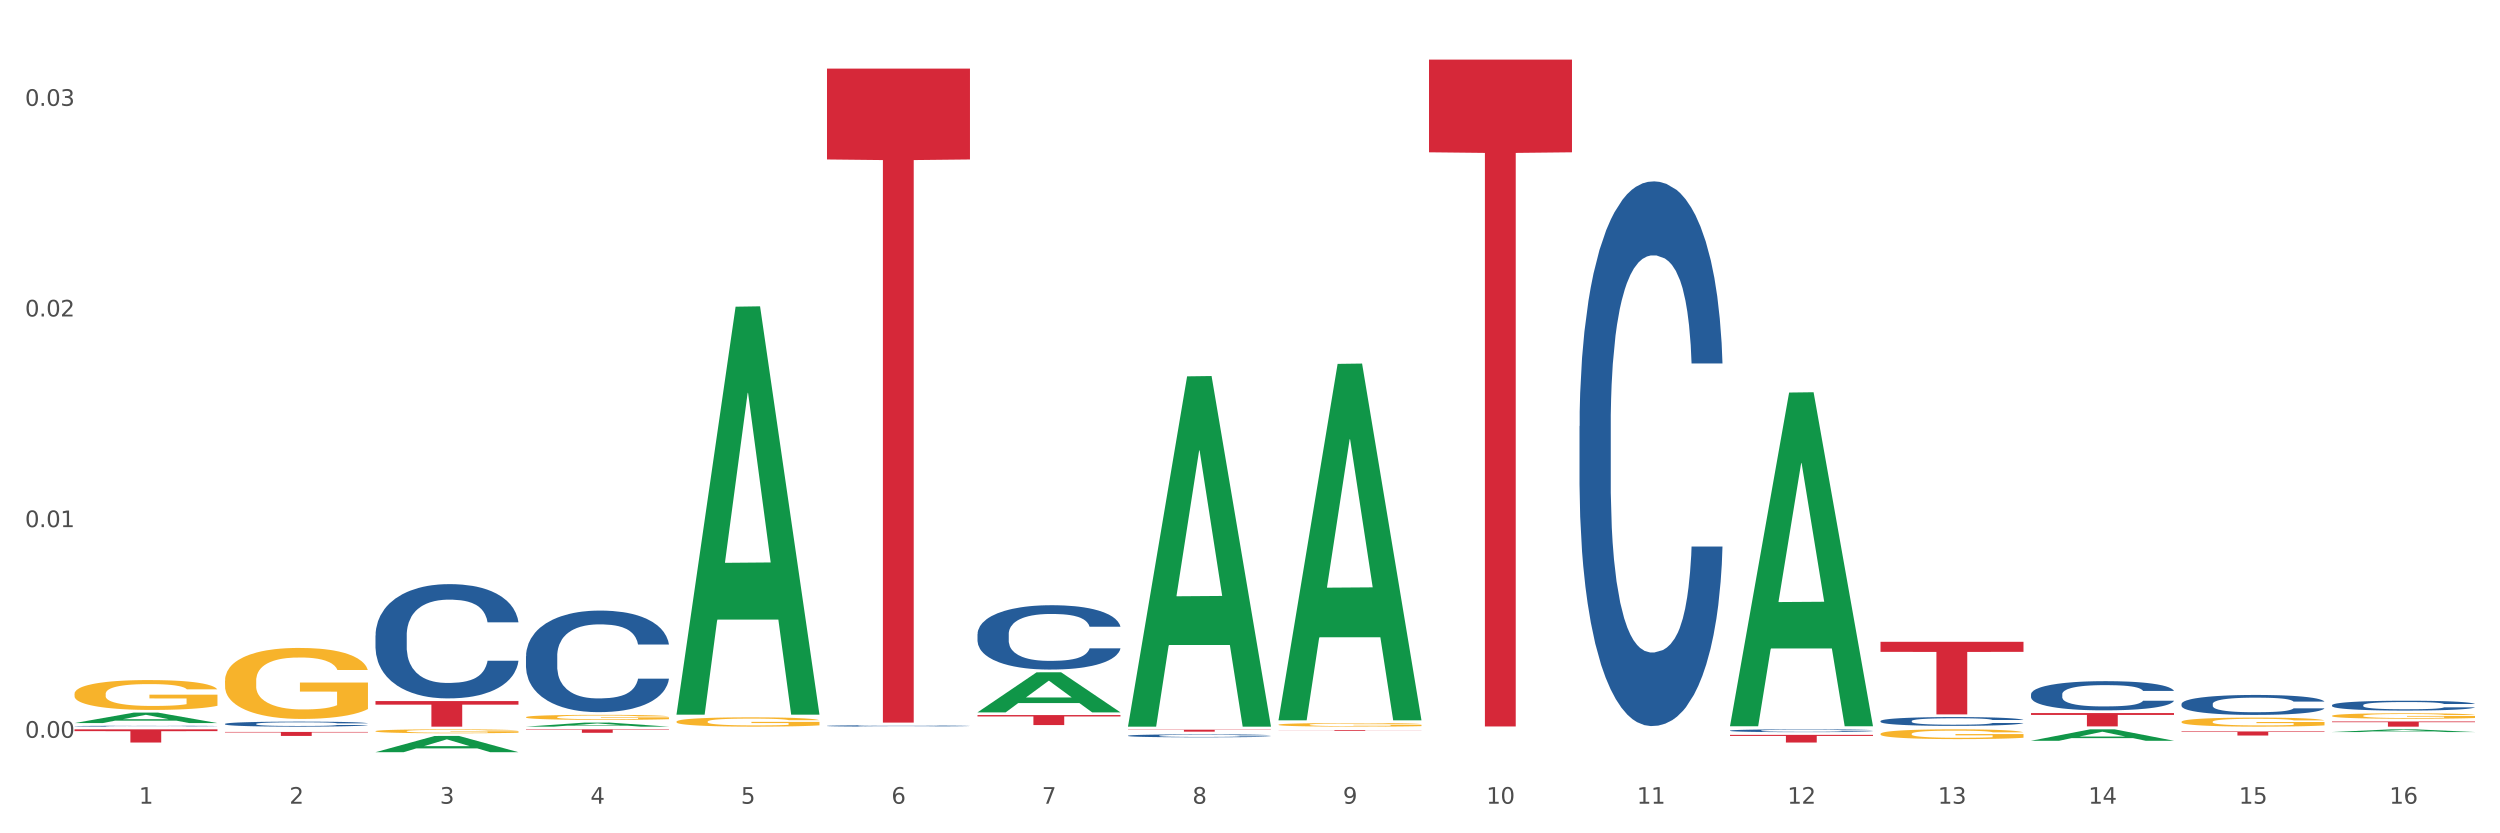<?xml version="1.0" encoding="utf-8" standalone="no"?>
<!DOCTYPE svg PUBLIC "-//W3C//DTD SVG 1.1//EN"
  "http://www.w3.org/Graphics/SVG/1.1/DTD/svg11.dtd">
<svg xmlns:xlink="http://www.w3.org/1999/xlink" width="1080pt" height="360pt" viewBox="0 0 1080 360" xmlns="http://www.w3.org/2000/svg" version="1.1">
 <rect x="0" y="0" width="1080" height="360" fill="#333333" stroke="none"/>
 <defs>
  <style type="text/css">*{stroke-linejoin: round; stroke-linecap: butt}</style>
 </defs>
 <g id="figure_1">
  <g id="patch_1">
   <path d="M 0 360 
L 1080 360 
L 1080 0 
L 0 0 
z
" style="fill: #ffffff; stroke: #ffffff; stroke-linejoin: miter"/>
  </g>
  <g id="axes_1">
   <g id="matplotlib.axis_1">
    <g id="xtick_1">
     <g id="text_1">
      <!-- 1 -->
      <g style="fill: #4d4d4d" transform="translate(60.004 347.204) scale(0.096 -0.096)">
       <defs>
        <path id="DejaVuSans-31" d="M 794 531 
L 1825 531 
L 1825 4091 
L 703 3866 
L 703 4441 
L 1819 4666 
L 2450 4666 
L 2450 531 
L 3481 531 
L 3481 0 
L 794 0 
L 794 531 
z
" transform="scale(0.016)"/>
       </defs>
       <use xlink:href="#DejaVuSans-31"/>
      </g>
     </g>
    </g>
    <g id="xtick_2">
     <g id="text_2">
      <!-- 2 -->
      <g style="fill: #4d4d4d" transform="translate(125.021 347.204) scale(0.096 -0.096)">
       <defs>
        <path id="DejaVuSans-32" d="M 1228 531 
L 3431 531 
L 3431 0 
L 469 0 
L 469 531 
Q 828 903 1448 1529 
Q 2069 2156 2228 2338 
Q 2531 2678 2651 2914 
Q 2772 3150 2772 3378 
Q 2772 3750 2511 3984 
Q 2250 4219 1831 4219 
Q 1534 4219 1204 4116 
Q 875 4013 500 3803 
L 500 4441 
Q 881 4594 1212 4672 
Q 1544 4750 1819 4750 
Q 2544 4750 2975 4387 
Q 3406 4025 3406 3419 
Q 3406 3131 3298 2873 
Q 3191 2616 2906 2266 
Q 2828 2175 2409 1742 
Q 1991 1309 1228 531 
z
" transform="scale(0.016)"/>
       </defs>
       <use xlink:href="#DejaVuSans-32"/>
      </g>
     </g>
    </g>
    <g id="xtick_3">
     <g id="text_3">
      <!-- 3 -->
      <g style="fill: #4d4d4d" transform="translate(190.039 347.204) scale(0.096 -0.096)">
       <defs>
        <path id="DejaVuSans-33" d="M 2597 2516 
Q 3050 2419 3304 2112 
Q 3559 1806 3559 1356 
Q 3559 666 3084 287 
Q 2609 -91 1734 -91 
Q 1441 -91 1130 -33 
Q 819 25 488 141 
L 488 750 
Q 750 597 1062 519 
Q 1375 441 1716 441 
Q 2309 441 2620 675 
Q 2931 909 2931 1356 
Q 2931 1769 2642 2001 
Q 2353 2234 1838 2234 
L 1294 2234 
L 1294 2753 
L 1863 2753 
Q 2328 2753 2575 2939 
Q 2822 3125 2822 3475 
Q 2822 3834 2567 4026 
Q 2313 4219 1838 4219 
Q 1578 4219 1281 4162 
Q 984 4106 628 3988 
L 628 4550 
Q 988 4650 1302 4700 
Q 1616 4750 1894 4750 
Q 2613 4750 3031 4423 
Q 3450 4097 3450 3541 
Q 3450 3153 3228 2886 
Q 3006 2619 2597 2516 
z
" transform="scale(0.016)"/>
       </defs>
       <use xlink:href="#DejaVuSans-33"/>
      </g>
     </g>
    </g>
    <g id="xtick_4">
     <g id="text_4">
      <!-- 4 -->
      <g style="fill: #4d4d4d" transform="translate(255.056 347.204) scale(0.096 -0.096)">
       <defs>
        <path id="DejaVuSans-34" d="M 2419 4116 
L 825 1625 
L 2419 1625 
L 2419 4116 
z
M 2253 4666 
L 3047 4666 
L 3047 1625 
L 3713 1625 
L 3713 1100 
L 3047 1100 
L 3047 0 
L 2419 0 
L 2419 1100 
L 313 1100 
L 313 1709 
L 2253 4666 
z
" transform="scale(0.016)"/>
       </defs>
       <use xlink:href="#DejaVuSans-34"/>
      </g>
     </g>
    </g>
    <g id="xtick_5">
     <g id="text_5">
      <!-- 5 -->
      <g style="fill: #4d4d4d" transform="translate(320.073 347.204) scale(0.096 -0.096)">
       <defs>
        <path id="DejaVuSans-35" d="M 691 4666 
L 3169 4666 
L 3169 4134 
L 1269 4134 
L 1269 2991 
Q 1406 3038 1543 3061 
Q 1681 3084 1819 3084 
Q 2600 3084 3056 2656 
Q 3513 2228 3513 1497 
Q 3513 744 3044 326 
Q 2575 -91 1722 -91 
Q 1428 -91 1123 -41 
Q 819 9 494 109 
L 494 744 
Q 775 591 1075 516 
Q 1375 441 1709 441 
Q 2250 441 2565 725 
Q 2881 1009 2881 1497 
Q 2881 1984 2565 2268 
Q 2250 2553 1709 2553 
Q 1456 2553 1204 2497 
Q 953 2441 691 2322 
L 691 4666 
z
" transform="scale(0.016)"/>
       </defs>
       <use xlink:href="#DejaVuSans-35"/>
      </g>
     </g>
    </g>
    <g id="xtick_6">
     <g id="text_6">
      <!-- 6 -->
      <g style="fill: #4d4d4d" transform="translate(385.09 347.204) scale(0.096 -0.096)">
       <defs>
        <path id="DejaVuSans-36" d="M 2113 2584 
Q 1688 2584 1439 2293 
Q 1191 2003 1191 1497 
Q 1191 994 1439 701 
Q 1688 409 2113 409 
Q 2538 409 2786 701 
Q 3034 994 3034 1497 
Q 3034 2003 2786 2293 
Q 2538 2584 2113 2584 
z
M 3366 4563 
L 3366 3988 
Q 3128 4100 2886 4159 
Q 2644 4219 2406 4219 
Q 1781 4219 1451 3797 
Q 1122 3375 1075 2522 
Q 1259 2794 1537 2939 
Q 1816 3084 2150 3084 
Q 2853 3084 3261 2657 
Q 3669 2231 3669 1497 
Q 3669 778 3244 343 
Q 2819 -91 2113 -91 
Q 1303 -91 875 529 
Q 447 1150 447 2328 
Q 447 3434 972 4092 
Q 1497 4750 2381 4750 
Q 2619 4750 2861 4703 
Q 3103 4656 3366 4563 
z
" transform="scale(0.016)"/>
       </defs>
       <use xlink:href="#DejaVuSans-36"/>
      </g>
     </g>
    </g>
    <g id="xtick_7">
     <g id="text_7">
      <!-- 7 -->
      <g style="fill: #4d4d4d" transform="translate(450.108 347.204) scale(0.096 -0.096)">
       <defs>
        <path id="DejaVuSans-37" d="M 525 4666 
L 3525 4666 
L 3525 4397 
L 1831 0 
L 1172 0 
L 2766 4134 
L 525 4134 
L 525 4666 
z
" transform="scale(0.016)"/>
       </defs>
       <use xlink:href="#DejaVuSans-37"/>
      </g>
     </g>
    </g>
    <g id="xtick_8">
     <g id="text_8">
      <!-- 8 -->
      <g style="fill: #4d4d4d" transform="translate(515.125 347.204) scale(0.096 -0.096)">
       <defs>
        <path id="DejaVuSans-38" d="M 2034 2216 
Q 1584 2216 1326 1975 
Q 1069 1734 1069 1313 
Q 1069 891 1326 650 
Q 1584 409 2034 409 
Q 2484 409 2743 651 
Q 3003 894 3003 1313 
Q 3003 1734 2745 1975 
Q 2488 2216 2034 2216 
z
M 1403 2484 
Q 997 2584 770 2862 
Q 544 3141 544 3541 
Q 544 4100 942 4425 
Q 1341 4750 2034 4750 
Q 2731 4750 3128 4425 
Q 3525 4100 3525 3541 
Q 3525 3141 3298 2862 
Q 3072 2584 2669 2484 
Q 3125 2378 3379 2068 
Q 3634 1759 3634 1313 
Q 3634 634 3220 271 
Q 2806 -91 2034 -91 
Q 1263 -91 848 271 
Q 434 634 434 1313 
Q 434 1759 690 2068 
Q 947 2378 1403 2484 
z
M 1172 3481 
Q 1172 3119 1398 2916 
Q 1625 2713 2034 2713 
Q 2441 2713 2670 2916 
Q 2900 3119 2900 3481 
Q 2900 3844 2670 4047 
Q 2441 4250 2034 4250 
Q 1625 4250 1398 4047 
Q 1172 3844 1172 3481 
z
" transform="scale(0.016)"/>
       </defs>
       <use xlink:href="#DejaVuSans-38"/>
      </g>
     </g>
    </g>
    <g id="xtick_9">
     <g id="text_9">
      <!-- 9 -->
      <g style="fill: #4d4d4d" transform="translate(580.142 347.204) scale(0.096 -0.096)">
       <defs>
        <path id="DejaVuSans-39" d="M 703 97 
L 703 672 
Q 941 559 1184 500 
Q 1428 441 1663 441 
Q 2288 441 2617 861 
Q 2947 1281 2994 2138 
Q 2813 1869 2534 1725 
Q 2256 1581 1919 1581 
Q 1219 1581 811 2004 
Q 403 2428 403 3163 
Q 403 3881 828 4315 
Q 1253 4750 1959 4750 
Q 2769 4750 3195 4129 
Q 3622 3509 3622 2328 
Q 3622 1225 3098 567 
Q 2575 -91 1691 -91 
Q 1453 -91 1209 -44 
Q 966 3 703 97 
z
M 1959 2075 
Q 2384 2075 2632 2365 
Q 2881 2656 2881 3163 
Q 2881 3666 2632 3958 
Q 2384 4250 1959 4250 
Q 1534 4250 1286 3958 
Q 1038 3666 1038 3163 
Q 1038 2656 1286 2365 
Q 1534 2075 1959 2075 
z
" transform="scale(0.016)"/>
       </defs>
       <use xlink:href="#DejaVuSans-39"/>
      </g>
     </g>
    </g>
    <g id="xtick_10">
     <g id="text_10">
      <!-- 10 -->
      <g style="fill: #4d4d4d" transform="translate(642.105 347.204) scale(0.096 -0.096)">
       <defs>
        <path id="DejaVuSans-30" d="M 2034 4250 
Q 1547 4250 1301 3770 
Q 1056 3291 1056 2328 
Q 1056 1369 1301 889 
Q 1547 409 2034 409 
Q 2525 409 2770 889 
Q 3016 1369 3016 2328 
Q 3016 3291 2770 3770 
Q 2525 4250 2034 4250 
z
M 2034 4750 
Q 2819 4750 3233 4129 
Q 3647 3509 3647 2328 
Q 3647 1150 3233 529 
Q 2819 -91 2034 -91 
Q 1250 -91 836 529 
Q 422 1150 422 2328 
Q 422 3509 836 4129 
Q 1250 4750 2034 4750 
z
" transform="scale(0.016)"/>
       </defs>
       <use xlink:href="#DejaVuSans-31"/>
       <use xlink:href="#DejaVuSans-30" transform="translate(63.623 0)"/>
      </g>
     </g>
    </g>
    <g id="xtick_11">
     <g id="text_11">
      <!-- 11 -->
      <g style="fill: #4d4d4d" transform="translate(707.123 347.204) scale(0.096 -0.096)">
       <use xlink:href="#DejaVuSans-31"/>
       <use xlink:href="#DejaVuSans-31" transform="translate(63.623 0)"/>
      </g>
     </g>
    </g>
    <g id="xtick_12">
     <g id="text_12">
      <!-- 12 -->
      <g style="fill: #4d4d4d" transform="translate(772.14 347.204) scale(0.096 -0.096)">
       <use xlink:href="#DejaVuSans-31"/>
       <use xlink:href="#DejaVuSans-32" transform="translate(63.623 0)"/>
      </g>
     </g>
    </g>
    <g id="xtick_13">
     <g id="text_13">
      <!-- 13 -->
      <g style="fill: #4d4d4d" transform="translate(837.157 347.204) scale(0.096 -0.096)">
       <use xlink:href="#DejaVuSans-31"/>
       <use xlink:href="#DejaVuSans-33" transform="translate(63.623 0)"/>
      </g>
     </g>
    </g>
    <g id="xtick_14">
     <g id="text_14">
      <!-- 14 -->
      <g style="fill: #4d4d4d" transform="translate(902.174 347.204) scale(0.096 -0.096)">
       <use xlink:href="#DejaVuSans-31"/>
       <use xlink:href="#DejaVuSans-34" transform="translate(63.623 0)"/>
      </g>
     </g>
    </g>
    <g id="xtick_15">
     <g id="text_15">
      <!-- 15 -->
      <g style="fill: #4d4d4d" transform="translate(967.192 347.204) scale(0.096 -0.096)">
       <use xlink:href="#DejaVuSans-31"/>
       <use xlink:href="#DejaVuSans-35" transform="translate(63.623 0)"/>
      </g>
     </g>
    </g>
    <g id="xtick_16">
     <g id="text_16">
      <!-- 16 -->
      <g style="fill: #4d4d4d" transform="translate(1032.209 347.204) scale(0.096 -0.096)">
       <use xlink:href="#DejaVuSans-31"/>
       <use xlink:href="#DejaVuSans-36" transform="translate(63.623 0)"/>
      </g>
     </g>
    </g>
    <g id="xtick_17"/>
    <g id="xtick_18"/>
    <g id="xtick_19"/>
    <g id="xtick_20"/>
    <g id="xtick_21"/>
    <g id="xtick_22"/>
    <g id="xtick_23"/>
    <g id="xtick_24"/>
    <g id="xtick_25"/>
    <g id="xtick_26"/>
    <g id="xtick_27"/>
    <g id="xtick_28"/>
    <g id="xtick_29"/>
    <g id="xtick_30"/>
    <g id="xtick_31"/>
   </g>
   <g id="matplotlib.axis_2">
    <g id="ytick_1">
     <g id="text_17">
      <!-- 0.00 -->
      <g style="fill: #4d4d4d" transform="translate(10.8 318.715) scale(0.096 -0.096)">
       <defs>
        <path id="DejaVuSans-2e" d="M 684 794 
L 1344 794 
L 1344 0 
L 684 0 
L 684 794 
z
" transform="scale(0.016)"/>
       </defs>
       <use xlink:href="#DejaVuSans-30"/>
       <use xlink:href="#DejaVuSans-2e" transform="translate(63.623 0)"/>
       <use xlink:href="#DejaVuSans-30" transform="translate(95.41 0)"/>
       <use xlink:href="#DejaVuSans-30" transform="translate(159.033 0)"/>
      </g>
     </g>
    </g>
    <g id="ytick_2">
     <g id="text_18">
      <!-- 0.01 -->
      <g style="fill: #4d4d4d" transform="translate(10.8 227.718) scale(0.096 -0.096)">
       <use xlink:href="#DejaVuSans-30"/>
       <use xlink:href="#DejaVuSans-2e" transform="translate(63.623 0)"/>
       <use xlink:href="#DejaVuSans-30" transform="translate(95.41 0)"/>
       <use xlink:href="#DejaVuSans-31" transform="translate(159.033 0)"/>
      </g>
     </g>
    </g>
    <g id="ytick_3">
     <g id="text_19">
      <!-- 0.02 -->
      <g style="fill: #4d4d4d" transform="translate(10.8 136.72) scale(0.096 -0.096)">
       <use xlink:href="#DejaVuSans-30"/>
       <use xlink:href="#DejaVuSans-2e" transform="translate(63.623 0)"/>
       <use xlink:href="#DejaVuSans-30" transform="translate(95.41 0)"/>
       <use xlink:href="#DejaVuSans-32" transform="translate(159.033 0)"/>
      </g>
     </g>
    </g>
    <g id="ytick_4">
     <g id="text_20">
      <!-- 0.03 -->
      <g style="fill: #4d4d4d" transform="translate(10.8 45.723) scale(0.096 -0.096)">
       <use xlink:href="#DejaVuSans-30"/>
       <use xlink:href="#DejaVuSans-2e" transform="translate(63.623 0)"/>
       <use xlink:href="#DejaVuSans-30" transform="translate(95.41 0)"/>
       <use xlink:href="#DejaVuSans-33" transform="translate(159.033 0)"/>
      </g>
     </g>
    </g>
    <g id="ytick_5"/>
    <g id="ytick_6"/>
    <g id="ytick_7"/>
   </g>
   <g id="PolyCollection_1">
    <path d="M 32.175 312.364 
L 32.239 312.36 
L 57.709 307.858 
L 68.28 307.853 
L 93.941 312.373 
L 81.715 312.373 
L 76.176 311.32 
L 49.877 311.32 
L 49.686 311.337 
L 44.337 312.373 
L 32.175 312.373 
L 32.175 312.364 
L 53.188 310.692 
L 72.864 310.688 
L 63.122 308.817 
L 62.995 308.808 
L 62.867 308.821 
L 53.125 310.688 
L 53.188 310.692 
L 32.175 312.364 
z
" clip-path="url(#p12fce9d0f0)" style="fill: #109648"/>
    <path d="M 292.244 308.404 
L 292.308 308.238 
L 317.778 132.49 
L 328.349 132.325 
L 354.01 308.735 
L 341.784 308.735 
L 336.245 267.656 
L 309.946 267.656 
L 309.755 268.318 
L 304.406 308.735 
L 292.244 308.735 
L 292.244 308.404 
L 313.257 243.14 
L 332.933 242.975 
L 323.191 169.926 
L 323.063 169.595 
L 322.936 170.091 
L 313.194 242.975 
L 313.257 243.14 
L 292.244 308.404 
z
" clip-path="url(#p12fce9d0f0)" style="fill: #109648"/>
    <path d="M 227.227 313.907 
L 227.29 313.906 
L 252.761 312.15 
L 263.331 312.149 
L 288.993 313.911 
L 276.767 313.911 
L 271.227 313.5 
L 244.929 313.5 
L 244.738 313.507 
L 239.389 313.911 
L 227.227 313.911 
L 227.227 313.907 
L 248.24 313.256 
L 267.916 313.254 
L 258.174 312.524 
L 258.046 312.521 
L 257.919 312.526 
L 248.176 313.254 
L 248.24 313.256 
L 227.227 313.907 
z
" clip-path="url(#p12fce9d0f0)" style="fill: #109648"/>
    <path d="M 162.209 324.936 
L 162.273 324.93 
L 187.744 317.938 
L 198.314 317.931 
L 223.976 324.95 
L 211.75 324.95 
L 206.21 323.315 
L 179.912 323.315 
L 179.721 323.342 
L 174.372 324.95 
L 162.209 324.95 
L 162.209 324.936 
L 183.223 322.34 
L 202.899 322.333 
L 193.156 319.427 
L 193.029 319.414 
L 192.902 319.434 
L 183.159 322.333 
L 183.223 322.34 
L 162.209 324.936 
z
" clip-path="url(#p12fce9d0f0)" style="fill: #109648"/>
    <path d="M 747.365 313.474 
L 747.428 313.338 
L 772.899 169.579 
L 783.469 169.444 
L 809.131 313.745 
L 796.905 313.745 
L 791.365 280.142 
L 765.067 280.142 
L 764.876 280.684 
L 759.527 313.745 
L 747.365 313.745 
L 747.365 313.474 
L 768.378 260.089 
L 788.054 259.954 
L 778.312 200.201 
L 778.184 199.93 
L 778.057 200.337 
L 768.314 259.954 
L 768.378 260.089 
L 747.365 313.474 
z
" clip-path="url(#p12fce9d0f0)" style="fill: #109648"/>
    <path d="M 552.313 310.898 
L 552.377 310.753 
L 577.847 157.197 
L 588.418 157.052 
L 614.079 311.187 
L 601.853 311.187 
L 596.314 275.295 
L 570.015 275.295 
L 569.824 275.874 
L 564.475 311.187 
L 552.313 311.187 
L 552.313 310.898 
L 573.326 253.875 
L 593.002 253.73 
L 583.26 189.906 
L 583.132 189.616 
L 583.005 190.05 
L 573.263 253.73 
L 573.326 253.875 
L 552.313 310.898 
z
" clip-path="url(#p12fce9d0f0)" style="fill: #109648"/>
    <path d="M 487.296 313.626 
L 487.359 313.484 
L 512.83 162.583 
L 523.4 162.44 
L 549.062 313.911 
L 536.836 313.911 
L 531.296 278.639 
L 504.998 278.639 
L 504.807 279.208 
L 499.458 313.911 
L 487.296 313.911 
L 487.296 313.626 
L 508.309 257.589 
L 527.985 257.447 
L 518.243 194.726 
L 518.115 194.441 
L 517.988 194.868 
L 508.245 257.447 
L 508.309 257.589 
L 487.296 313.626 
z
" clip-path="url(#p12fce9d0f0)" style="fill: #109648"/>
    <path d="M 422.278 307.721 
L 422.342 307.705 
L 447.813 290.435 
L 458.383 290.419 
L 484.045 307.754 
L 471.819 307.754 
L 466.279 303.717 
L 439.981 303.717 
L 439.79 303.782 
L 434.441 307.754 
L 422.278 307.754 
L 422.278 307.721 
L 443.292 301.308 
L 462.968 301.292 
L 453.225 294.114 
L 453.098 294.081 
L 452.971 294.13 
L 443.228 301.292 
L 443.292 301.308 
L 422.278 307.721 
z
" clip-path="url(#p12fce9d0f0)" style="fill: #109648"/>
    <path d="M 877.399 320.003 
L 877.463 319.998 
L 902.933 315.073 
L 913.504 315.068 
L 939.166 320.012 
L 926.94 320.012 
L 921.4 318.861 
L 895.101 318.861 
L 894.91 318.879 
L 889.561 320.012 
L 877.399 320.012 
L 877.399 320.003 
L 898.412 318.174 
L 918.089 318.169 
L 908.346 316.122 
L 908.219 316.113 
L 908.091 316.126 
L 898.349 318.169 
L 898.412 318.174 
L 877.399 320.003 
z
" clip-path="url(#p12fce9d0f0)" style="fill: #109648"/>
    <path d="M 1007.434 316.237 
L 1007.497 316.236 
L 1032.968 315.069 
L 1043.538 315.068 
L 1069.2 316.239 
L 1056.974 316.239 
L 1051.434 315.966 
L 1025.136 315.966 
L 1024.945 315.971 
L 1019.596 316.239 
L 1007.434 316.239 
L 1007.434 316.237 
L 1028.447 315.804 
L 1048.123 315.802 
L 1038.38 315.318 
L 1038.253 315.315 
L 1038.126 315.319 
L 1028.383 315.802 
L 1028.447 315.804 
L 1007.434 316.237 
z
" clip-path="url(#p12fce9d0f0)" style="fill: #109648"/>
    <path d="M 747.365 317.452 
L 809.131 317.452 
L 809.131 317.915 
L 784.834 317.918 
L 784.834 320.787 
L 771.515 320.787 
L 771.515 317.918 
L 747.365 317.915 
L 747.365 317.455 
L 747.365 317.452 
z
" clip-path="url(#p12fce9d0f0)" style="fill: #d62839"/>
    <path d="M 877.399 308.036 
L 939.166 308.036 
L 939.166 308.837 
L 914.869 308.842 
L 914.869 313.799 
L 901.549 313.799 
L 901.549 308.842 
L 877.399 308.837 
L 877.399 308.041 
L 877.399 308.036 
z
" clip-path="url(#p12fce9d0f0)" style="fill: #d62839"/>
    <path d="M 812.382 277.245 
L 874.148 277.245 
L 874.148 281.604 
L 849.852 281.634 
L 849.852 308.614 
L 836.532 308.614 
L 836.532 281.634 
L 812.382 281.604 
L 812.382 277.274 
L 812.382 277.245 
z
" clip-path="url(#p12fce9d0f0)" style="fill: #d62839"/>
    <path d="M 552.313 315.44 
L 614.079 315.44 
L 614.079 315.487 
L 589.783 315.487 
L 589.783 315.779 
L 576.463 315.779 
L 576.463 315.487 
L 552.313 315.487 
L 552.313 315.44 
L 552.313 315.44 
z
" clip-path="url(#p12fce9d0f0)" style="fill: #d62839"/>
    <path d="M 97.192 316.192 
L 158.959 316.192 
L 158.959 316.431 
L 134.662 316.433 
L 134.662 317.912 
L 121.343 317.912 
L 121.343 316.433 
L 97.192 316.431 
L 97.192 316.194 
L 97.192 316.192 
z
" clip-path="url(#p12fce9d0f0)" style="fill: #d62839"/>
    <path d="M 32.175 315.068 
L 93.941 315.068 
L 93.941 315.861 
L 69.645 315.867 
L 69.645 320.778 
L 56.325 320.778 
L 56.325 315.867 
L 32.175 315.861 
L 32.175 315.073 
L 32.175 315.068 
z
" clip-path="url(#p12fce9d0f0)" style="fill: #d62839"/>
    <path d="M 162.209 302.872 
L 223.976 302.872 
L 223.976 304.406 
L 199.679 304.416 
L 199.679 313.911 
L 186.36 313.911 
L 186.36 304.416 
L 162.209 304.406 
L 162.209 302.882 
L 162.209 302.872 
z
" clip-path="url(#p12fce9d0f0)" style="fill: #d62839"/>
    <path d="M 227.227 315.068 
L 288.993 315.068 
L 288.993 315.276 
L 264.696 315.277 
L 264.696 316.564 
L 251.377 316.564 
L 251.377 315.277 
L 227.227 315.276 
L 227.227 315.069 
L 227.227 315.068 
z
" clip-path="url(#p12fce9d0f0)" style="fill: #d62839"/>
    <path d="M 357.261 29.626 
L 419.028 29.626 
L 419.028 68.888 
L 394.731 69.154 
L 394.731 312.153 
L 381.412 312.153 
L 381.412 69.154 
L 357.261 68.888 
L 357.261 29.892 
L 357.261 29.626 
z
" clip-path="url(#p12fce9d0f0)" style="fill: #d62839"/>
    <path d="M 422.278 308.911 
L 484.045 308.911 
L 484.045 309.51 
L 459.748 309.514 
L 459.748 313.22 
L 446.429 313.22 
L 446.429 309.514 
L 422.278 309.51 
L 422.278 308.915 
L 422.278 308.911 
z
" clip-path="url(#p12fce9d0f0)" style="fill: #d62839"/>
    <path d="M 487.296 315.22 
L 549.062 315.22 
L 549.062 315.339 
L 524.765 315.34 
L 524.765 316.081 
L 511.446 316.081 
L 511.446 315.34 
L 487.296 315.339 
L 487.296 315.221 
L 487.296 315.22 
z
" clip-path="url(#p12fce9d0f0)" style="fill: #d62839"/>
    <path d="M 1007.434 311.669 
L 1069.2 311.669 
L 1069.2 311.98 
L 1044.903 311.982 
L 1044.903 313.911 
L 1031.584 313.911 
L 1031.584 311.982 
L 1007.434 311.98 
L 1007.434 311.671 
L 1007.434 311.669 
z
" clip-path="url(#p12fce9d0f0)" style="fill: #d62839"/>
    <path d="M 942.416 315.981 
L 1004.183 315.981 
L 1004.183 316.227 
L 979.886 316.228 
L 979.886 317.747 
L 966.567 317.747 
L 966.567 316.228 
L 942.416 316.227 
L 942.416 315.983 
L 942.416 315.981 
z
" clip-path="url(#p12fce9d0f0)" style="fill: #d62839"/>
    <path d="M 617.33 25.759 
L 679.097 25.759 
L 679.097 65.791 
L 654.8 66.061 
L 654.8 313.82 
L 641.481 313.82 
L 641.481 66.061 
L 617.33 65.791 
L 617.33 26.03 
L 617.33 25.759 
z
" clip-path="url(#p12fce9d0f0)" style="fill: #d62839"/>
    <path d="M 32.175 313.701 
L 32.248 313.701 
L 32.248 313.691 
L 32.467 313.678 
L 33.27 313.653 
L 34.292 313.635 
L 36.045 313.613 
L 36.994 313.604 
L 38.235 313.594 
L 40.79 313.578 
L 43.711 313.564 
L 45.755 313.556 
L 47.288 313.551 
L 50.72 313.543 
L 52.691 313.539 
L 54.735 313.536 
L 56.487 313.534 
L 59.408 313.531 
L 61.744 313.53 
L 64.445 313.53 
L 66.709 313.53 
L 69.702 313.532 
L 74.083 313.536 
L 75.762 313.538 
L 78.025 313.542 
L 80.362 313.548 
L 82.26 313.553 
L 84.45 313.561 
L 86.713 313.572 
L 88.904 313.585 
L 90.437 313.597 
L 91.678 313.61 
L 92.773 313.626 
L 93.576 313.643 
L 93.941 313.657 
L 80.581 313.657 
L 80.216 313.644 
L 79.485 313.63 
L 78.755 313.621 
L 77.952 313.613 
L 76.711 313.605 
L 75.616 313.599 
L 73.791 313.592 
L 72.111 313.588 
L 70.724 313.586 
L 69.045 313.584 
L 65.468 313.582 
L 62.912 313.582 
L 61.306 313.582 
L 59.335 313.584 
L 57.655 313.586 
L 55.684 313.591 
L 54.151 313.595 
L 52.618 313.601 
L 51.742 313.605 
L 50.427 313.613 
L 49.551 313.619 
L 48.383 313.63 
L 47.726 313.638 
L 46.558 313.657 
L 46.047 313.672 
L 45.828 313.682 
L 45.682 313.693 
L 45.682 313.748 
L 46.12 313.772 
L 46.485 313.782 
L 47.069 313.794 
L 48.164 313.81 
L 49.77 313.824 
L 51.45 313.835 
L 52.837 313.842 
L 54.151 313.847 
L 55.465 313.851 
L 57.071 313.854 
L 58.386 313.856 
L 60.357 313.858 
L 62.693 313.859 
L 64.518 313.859 
L 68.242 313.858 
L 69.921 313.856 
L 71.527 313.853 
L 73.28 313.85 
L 74.667 313.845 
L 75.47 313.842 
L 76.784 313.836 
L 77.806 313.829 
L 78.682 313.821 
L 79.266 313.814 
L 79.923 313.803 
L 80.435 313.791 
L 80.581 313.785 
L 93.941 313.785 
L 93.649 313.798 
L 93.138 313.81 
L 92.116 313.826 
L 91.313 313.836 
L 90.072 313.847 
L 88.758 313.857 
L 86.932 313.868 
L 85.253 313.876 
L 83.501 313.883 
L 81.603 313.889 
L 78.171 313.898 
L 76.93 313.9 
L 74.302 313.904 
L 72.257 313.907 
L 69.264 313.909 
L 66.198 313.91 
L 62.985 313.911 
L 60.138 313.91 
L 56.998 313.908 
L 55.027 313.906 
L 52.837 313.903 
L 50.281 313.898 
L 47.872 313.892 
L 45.609 313.885 
L 43.492 313.877 
L 41.52 313.868 
L 38.965 313.853 
L 37.067 313.838 
L 35.679 313.825 
L 34.73 313.813 
L 33.781 313.799 
L 33.27 313.789 
L 32.467 313.764 
L 32.175 313.742 
L 32.175 313.701 
z
" clip-path="url(#p12fce9d0f0)" style="fill: #255c99"/>
    <path d="M 227.227 309.818 
L 227.3 309.816 
L 227.3 309.744 
L 227.445 309.682 
L 228.175 309.533 
L 229.269 309.409 
L 230.071 309.343 
L 230.873 309.29 
L 231.821 309.236 
L 232.988 309.18 
L 235.102 309.098 
L 236.415 309.056 
L 238.019 309.013 
L 240.936 308.949 
L 243.051 308.913 
L 245.239 308.883 
L 248.812 308.847 
L 251.146 308.831 
L 253.625 308.819 
L 256.615 308.811 
L 258.876 308.809 
L 263.834 308.815 
L 268.064 308.833 
L 270.106 308.847 
L 272.731 308.871 
L 274.117 308.887 
L 276.377 308.919 
L 278.711 308.961 
L 280.315 308.997 
L 282.722 309.064 
L 284.545 309.132 
L 286.222 309.216 
L 287.097 309.274 
L 287.753 309.327 
L 288.337 309.389 
L 288.92 309.487 
L 275.794 309.487 
L 275.283 309.417 
L 274.481 309.351 
L 273.315 309.288 
L 272.294 309.248 
L 270.543 309.198 
L 268.939 309.166 
L 267.262 309.142 
L 265.22 309.122 
L 263.616 309.112 
L 261.355 309.104 
L 256.907 309.106 
L 253.917 309.122 
L 251.875 309.142 
L 250.562 309.16 
L 249.396 309.18 
L 248.083 309.208 
L 246.552 309.25 
L 245.458 309.288 
L 244.364 309.335 
L 243.489 309.383 
L 242.687 309.439 
L 242.03 309.499 
L 241.52 309.561 
L 241.082 309.636 
L 240.718 309.762 
L 240.718 310.035 
L 240.863 310.097 
L 241.228 310.178 
L 241.666 310.24 
L 242.395 310.314 
L 243.051 310.364 
L 244.291 310.436 
L 245.676 310.495 
L 246.77 310.533 
L 247.864 310.565 
L 249.76 310.609 
L 251.875 310.645 
L 253.698 310.667 
L 256.177 310.687 
L 257.855 310.695 
L 259.313 310.699 
L 262.886 310.699 
L 265.439 310.693 
L 268.283 310.679 
L 270.47 310.661 
L 272.294 310.639 
L 274.335 310.603 
L 275.648 310.569 
L 275.648 310.153 
L 259.605 310.151 
L 259.605 309.874 
L 288.993 309.874 
L 288.993 310.687 
L 287.753 310.728 
L 286.368 310.766 
L 284.909 310.8 
L 282.722 310.842 
L 280.096 310.882 
L 277.763 310.91 
L 275.283 310.934 
L 272.366 310.956 
L 268.574 310.976 
L 266.241 310.984 
L 263.324 310.99 
L 259.897 310.992 
L 256.907 310.988 
L 253.99 310.978 
L 250.927 310.96 
L 247.937 310.934 
L 245.676 310.908 
L 243.416 310.876 
L 241.009 310.834 
L 239.113 310.794 
L 237.655 310.758 
L 236.05 310.713 
L 234.3 310.653 
L 232.988 310.599 
L 231.821 310.543 
L 230.581 310.471 
L 229.706 310.41 
L 228.831 310.332 
L 228.321 310.274 
L 227.737 310.184 
L 227.3 310.059 
L 227.227 309.818 
z
" clip-path="url(#p12fce9d0f0)" style="fill: #f7b32b"/>
    <path d="M 292.244 311.749 
L 292.317 311.746 
L 292.317 311.614 
L 292.463 311.5 
L 293.192 311.225 
L 294.286 310.997 
L 295.088 310.876 
L 295.89 310.777 
L 296.838 310.678 
L 298.005 310.575 
L 300.12 310.425 
L 301.432 310.348 
L 303.037 310.267 
L 305.954 310.149 
L 308.068 310.083 
L 310.256 310.028 
L 313.829 309.962 
L 316.163 309.933 
L 318.642 309.911 
L 321.632 309.896 
L 323.893 309.893 
L 328.852 309.904 
L 333.081 309.937 
L 335.123 309.962 
L 337.748 310.006 
L 339.134 310.036 
L 341.395 310.094 
L 343.728 310.172 
L 345.332 310.238 
L 347.739 310.362 
L 349.562 310.487 
L 351.239 310.641 
L 352.114 310.748 
L 352.771 310.847 
L 353.354 310.96 
L 353.937 311.14 
L 340.811 311.14 
L 340.301 311.012 
L 339.499 310.891 
L 338.332 310.773 
L 337.311 310.7 
L 335.561 310.608 
L 333.956 310.549 
L 332.279 310.505 
L 330.237 310.469 
L 328.633 310.45 
L 326.372 310.436 
L 321.924 310.439 
L 318.934 310.469 
L 316.892 310.505 
L 315.58 310.538 
L 314.413 310.575 
L 313.1 310.627 
L 311.569 310.704 
L 310.475 310.773 
L 309.381 310.861 
L 308.506 310.949 
L 307.704 311.052 
L 307.047 311.162 
L 306.537 311.276 
L 306.099 311.415 
L 305.735 311.647 
L 305.735 312.149 
L 305.881 312.263 
L 306.245 312.414 
L 306.683 312.527 
L 307.412 312.663 
L 308.068 312.755 
L 309.308 312.887 
L 310.694 312.997 
L 311.788 313.067 
L 312.881 313.125 
L 314.777 313.206 
L 316.892 313.272 
L 318.715 313.313 
L 321.195 313.349 
L 322.872 313.364 
L 324.33 313.371 
L 327.904 313.371 
L 330.456 313.36 
L 333.3 313.335 
L 335.488 313.302 
L 337.311 313.261 
L 339.353 313.195 
L 340.665 313.133 
L 340.665 312.366 
L 324.622 312.362 
L 324.622 311.852 
L 354.01 311.852 
L 354.01 313.349 
L 352.771 313.426 
L 351.385 313.496 
L 349.927 313.559 
L 347.739 313.636 
L 345.114 313.709 
L 342.78 313.76 
L 340.301 313.804 
L 337.384 313.845 
L 333.592 313.881 
L 331.258 313.896 
L 328.341 313.907 
L 324.914 313.911 
L 321.924 313.903 
L 319.007 313.885 
L 315.944 313.852 
L 312.954 313.804 
L 310.694 313.757 
L 308.433 313.698 
L 306.027 313.621 
L 304.131 313.547 
L 302.672 313.481 
L 301.068 313.397 
L 299.318 313.287 
L 298.005 313.188 
L 296.838 313.085 
L 295.598 312.953 
L 294.723 312.839 
L 293.848 312.696 
L 293.338 312.59 
L 292.754 312.425 
L 292.317 312.193 
L 292.244 311.749 
z
" clip-path="url(#p12fce9d0f0)" style="fill: #f7b32b"/>
    <path d="M 552.313 313.068 
L 552.386 313.067 
L 552.386 313.015 
L 552.532 312.971 
L 553.261 312.864 
L 554.355 312.775 
L 555.157 312.728 
L 555.959 312.689 
L 556.907 312.651 
L 558.074 312.61 
L 560.189 312.552 
L 561.501 312.522 
L 563.106 312.49 
L 566.023 312.445 
L 568.137 312.419 
L 570.325 312.397 
L 573.898 312.372 
L 576.232 312.36 
L 578.711 312.352 
L 581.701 312.346 
L 583.962 312.344 
L 588.921 312.349 
L 593.15 312.362 
L 595.192 312.372 
L 597.817 312.389 
L 599.203 312.4 
L 601.464 312.423 
L 603.797 312.453 
L 605.401 312.479 
L 607.808 312.527 
L 609.631 312.576 
L 611.308 312.636 
L 612.183 312.678 
L 612.84 312.716 
L 613.423 312.761 
L 614.006 312.831 
L 600.88 312.831 
L 600.37 312.781 
L 599.567 312.733 
L 598.401 312.688 
L 597.38 312.659 
L 595.63 312.623 
L 594.025 312.6 
L 592.348 312.583 
L 590.306 312.569 
L 588.702 312.562 
L 586.441 312.556 
L 581.993 312.558 
L 579.003 312.569 
L 576.961 312.583 
L 575.649 312.596 
L 574.482 312.61 
L 573.169 312.63 
L 571.638 312.661 
L 570.544 312.688 
L 569.45 312.722 
L 568.575 312.756 
L 567.773 312.796 
L 567.116 312.839 
L 566.606 312.884 
L 566.168 312.938 
L 565.804 313.028 
L 565.804 313.224 
L 565.95 313.268 
L 566.314 313.327 
L 566.752 313.371 
L 567.481 313.424 
L 568.137 313.46 
L 569.377 313.512 
L 570.763 313.555 
L 571.856 313.582 
L 572.95 313.605 
L 574.846 313.636 
L 576.961 313.662 
L 578.784 313.678 
L 581.264 313.692 
L 582.941 313.698 
L 584.399 313.701 
L 587.973 313.701 
L 590.525 313.696 
L 593.369 313.686 
L 595.557 313.673 
L 597.38 313.658 
L 599.422 313.632 
L 600.734 313.608 
L 600.734 313.309 
L 584.691 313.307 
L 584.691 313.108 
L 614.079 313.108 
L 614.079 313.692 
L 612.84 313.722 
L 611.454 313.749 
L 609.996 313.773 
L 607.808 313.803 
L 605.183 313.832 
L 602.849 313.852 
L 600.37 313.869 
L 597.453 313.885 
L 593.661 313.899 
L 591.327 313.905 
L 588.41 313.909 
L 584.983 313.911 
L 581.993 313.908 
L 579.076 313.901 
L 576.013 313.888 
L 573.023 313.869 
L 570.763 313.851 
L 568.502 313.828 
L 566.096 313.798 
L 564.199 313.769 
L 562.741 313.743 
L 561.137 313.711 
L 559.387 313.668 
L 558.074 313.629 
L 556.907 313.589 
L 555.667 313.537 
L 554.792 313.493 
L 553.917 313.437 
L 553.407 313.396 
L 552.823 313.331 
L 552.386 313.241 
L 552.313 313.068 
z
" clip-path="url(#p12fce9d0f0)" style="fill: #f7b32b"/>
    <path d="M 942.416 311.807 
L 942.489 311.804 
L 942.489 311.675 
L 942.635 311.564 
L 943.364 311.297 
L 944.458 311.075 
L 945.26 310.957 
L 946.063 310.861 
L 947.011 310.765 
L 948.177 310.665 
L 950.292 310.518 
L 951.605 310.443 
L 953.209 310.365 
L 956.126 310.25 
L 958.241 310.186 
L 960.429 310.132 
L 964.002 310.068 
L 966.335 310.04 
L 968.815 310.018 
L 971.805 310.004 
L 974.065 310 
L 979.024 310.011 
L 983.254 310.043 
L 985.296 310.068 
L 987.921 310.111 
L 989.306 310.14 
L 991.567 310.197 
L 993.901 310.272 
L 995.505 310.336 
L 997.911 310.457 
L 999.734 310.579 
L 1001.412 310.729 
L 1002.287 310.832 
L 1002.943 310.929 
L 1003.526 311.04 
L 1004.11 311.214 
L 990.984 311.214 
L 990.473 311.09 
L 989.671 310.972 
L 988.504 310.857 
L 987.483 310.786 
L 985.733 310.697 
L 984.129 310.64 
L 982.451 310.597 
L 980.41 310.561 
L 978.805 310.543 
L 976.545 310.529 
L 972.096 310.532 
L 969.106 310.561 
L 967.065 310.597 
L 965.752 310.629 
L 964.585 310.665 
L 963.273 310.715 
L 961.741 310.79 
L 960.647 310.857 
L 959.553 310.943 
L 958.678 311.029 
L 957.876 311.129 
L 957.22 311.236 
L 956.709 311.347 
L 956.272 311.482 
L 955.907 311.707 
L 955.907 312.197 
L 956.053 312.307 
L 956.418 312.454 
L 956.855 312.564 
L 957.585 312.697 
L 958.241 312.786 
L 959.481 312.914 
L 960.866 313.022 
L 961.96 313.089 
L 963.054 313.147 
L 964.95 313.225 
L 967.065 313.289 
L 968.888 313.329 
L 971.367 313.364 
L 973.044 313.379 
L 974.503 313.386 
L 978.076 313.386 
L 980.628 313.375 
L 983.472 313.35 
L 985.66 313.318 
L 987.483 313.279 
L 989.525 313.214 
L 990.838 313.154 
L 990.838 312.407 
L 974.795 312.404 
L 974.795 311.907 
L 1004.183 311.907 
L 1004.183 313.364 
L 1002.943 313.439 
L 1001.558 313.507 
L 1000.099 313.568 
L 997.911 313.643 
L 995.286 313.714 
L 992.953 313.764 
L 990.473 313.807 
L 987.556 313.847 
L 983.764 313.882 
L 981.431 313.896 
L 978.514 313.907 
L 975.086 313.911 
L 972.096 313.904 
L 969.179 313.886 
L 966.117 313.854 
L 963.127 313.807 
L 960.866 313.761 
L 958.605 313.704 
L 956.199 313.629 
L 954.303 313.557 
L 952.844 313.493 
L 951.24 313.411 
L 949.49 313.304 
L 948.177 313.207 
L 947.011 313.107 
L 945.771 312.979 
L 944.896 312.868 
L 944.021 312.729 
L 943.51 312.625 
L 942.927 312.464 
L 942.489 312.239 
L 942.416 311.807 
z
" clip-path="url(#p12fce9d0f0)" style="fill: #f7b32b"/>
    <path d="M 812.382 317.021 
L 812.455 317.017 
L 812.455 316.878 
L 812.601 316.759 
L 813.33 316.469 
L 814.424 316.23 
L 815.226 316.103 
L 816.028 315.998 
L 816.976 315.894 
L 818.143 315.786 
L 820.258 315.628 
L 821.57 315.547 
L 823.175 315.462 
L 826.092 315.338 
L 828.206 315.269 
L 830.394 315.211 
L 833.967 315.141 
L 836.301 315.11 
L 838.78 315.087 
L 841.77 315.072 
L 844.031 315.068 
L 848.99 315.08 
L 853.219 315.114 
L 855.261 315.141 
L 857.886 315.188 
L 859.272 315.219 
L 861.532 315.28 
L 863.866 315.361 
L 865.47 315.431 
L 867.877 315.562 
L 869.7 315.693 
L 871.377 315.856 
L 872.252 315.967 
L 872.909 316.072 
L 873.492 316.191 
L 874.075 316.381 
L 860.949 316.381 
L 860.439 316.245 
L 859.636 316.118 
L 858.47 315.994 
L 857.449 315.917 
L 855.699 315.821 
L 854.094 315.759 
L 852.417 315.713 
L 850.375 315.674 
L 848.771 315.655 
L 846.51 315.639 
L 842.062 315.643 
L 839.072 315.674 
L 837.03 315.713 
L 835.717 315.747 
L 834.551 315.786 
L 833.238 315.84 
L 831.707 315.921 
L 830.613 315.994 
L 829.519 316.087 
L 828.644 316.18 
L 827.842 316.288 
L 827.185 316.404 
L 826.675 316.523 
L 826.237 316.67 
L 825.873 316.913 
L 825.873 317.442 
L 826.019 317.562 
L 826.383 317.72 
L 826.821 317.84 
L 827.55 317.983 
L 828.206 318.079 
L 829.446 318.218 
L 830.832 318.334 
L 831.925 318.407 
L 833.019 318.469 
L 834.915 318.554 
L 837.03 318.623 
L 838.853 318.666 
L 841.333 318.704 
L 843.01 318.72 
L 844.468 318.728 
L 848.042 318.728 
L 850.594 318.716 
L 853.438 318.689 
L 855.626 318.654 
L 857.449 318.612 
L 859.491 318.542 
L 860.803 318.477 
L 860.803 317.67 
L 844.76 317.666 
L 844.76 317.129 
L 874.148 317.129 
L 874.148 318.704 
L 872.909 318.785 
L 871.523 318.859 
L 870.065 318.924 
L 867.877 319.006 
L 865.252 319.083 
L 862.918 319.137 
L 860.439 319.183 
L 857.522 319.226 
L 853.73 319.264 
L 851.396 319.28 
L 848.479 319.291 
L 845.052 319.295 
L 842.062 319.287 
L 839.145 319.268 
L 836.082 319.233 
L 833.092 319.183 
L 830.832 319.133 
L 828.571 319.071 
L 826.164 318.99 
L 824.268 318.913 
L 822.81 318.843 
L 821.206 318.755 
L 819.455 318.639 
L 818.143 318.535 
L 816.976 318.426 
L 815.736 318.287 
L 814.861 318.168 
L 813.986 318.017 
L 813.476 317.905 
L 812.892 317.732 
L 812.455 317.488 
L 812.382 317.021 
z
" clip-path="url(#p12fce9d0f0)" style="fill: #f7b32b"/>
    <path d="M 97.192 294.083 
L 97.265 294.055 
L 97.265 293.046 
L 97.411 292.178 
L 98.14 290.076 
L 99.234 288.339 
L 100.036 287.414 
L 100.838 286.658 
L 101.786 285.901 
L 102.953 285.117 
L 105.068 283.968 
L 106.381 283.38 
L 107.985 282.763 
L 110.902 281.867 
L 113.017 281.362 
L 115.204 280.942 
L 118.778 280.438 
L 121.111 280.213 
L 123.591 280.045 
L 126.58 279.933 
L 128.841 279.905 
L 133.8 279.989 
L 138.03 280.242 
L 140.071 280.438 
L 142.697 280.774 
L 144.082 280.998 
L 146.343 281.446 
L 148.676 282.035 
L 150.281 282.539 
L 152.687 283.492 
L 154.51 284.444 
L 156.188 285.621 
L 157.063 286.434 
L 157.719 287.19 
L 158.302 288.059 
L 158.886 289.432 
L 145.759 289.432 
L 145.249 288.451 
L 144.447 287.526 
L 143.28 286.63 
L 142.259 286.07 
L 140.509 285.369 
L 138.905 284.921 
L 137.227 284.584 
L 135.185 284.304 
L 133.581 284.164 
L 131.321 284.052 
L 126.872 284.08 
L 123.882 284.304 
L 121.84 284.584 
L 120.528 284.837 
L 119.361 285.117 
L 118.048 285.509 
L 116.517 286.098 
L 115.423 286.63 
L 114.329 287.302 
L 113.454 287.975 
L 112.652 288.759 
L 111.996 289.6 
L 111.485 290.469 
L 111.048 291.533 
L 110.683 293.298 
L 110.683 297.137 
L 110.829 298.006 
L 111.194 299.154 
L 111.631 300.023 
L 112.36 301.06 
L 113.017 301.76 
L 114.256 302.769 
L 115.642 303.61 
L 116.736 304.142 
L 117.83 304.59 
L 119.726 305.207 
L 121.84 305.711 
L 123.664 306.019 
L 126.143 306.299 
L 127.82 306.411 
L 129.279 306.467 
L 132.852 306.467 
L 135.404 306.383 
L 138.248 306.187 
L 140.436 305.935 
L 142.259 305.627 
L 144.301 305.123 
L 145.614 304.646 
L 145.614 298.79 
L 129.57 298.762 
L 129.57 294.868 
L 158.959 294.868 
L 158.959 306.299 
L 157.719 306.888 
L 156.333 307.42 
L 154.875 307.896 
L 152.687 308.485 
L 150.062 309.045 
L 147.728 309.437 
L 145.249 309.774 
L 142.332 310.082 
L 138.54 310.362 
L 136.206 310.474 
L 133.289 310.558 
L 129.862 310.586 
L 126.872 310.53 
L 123.955 310.39 
L 120.892 310.138 
L 117.903 309.774 
L 115.642 309.409 
L 113.381 308.961 
L 110.975 308.373 
L 109.079 307.812 
L 107.62 307.308 
L 106.016 306.664 
L 104.266 305.823 
L 102.953 305.067 
L 101.786 304.282 
L 100.547 303.273 
L 99.672 302.405 
L 98.797 301.312 
L 98.286 300.499 
L 97.703 299.239 
L 97.265 297.473 
L 97.192 294.083 
z
" clip-path="url(#p12fce9d0f0)" style="fill: #f7b32b"/>
    <path d="M 32.175 299.753 
L 32.248 299.741 
L 32.248 299.316 
L 32.394 298.951 
L 33.123 298.067 
L 34.217 297.336 
L 35.019 296.947 
L 35.821 296.629 
L 36.769 296.31 
L 37.936 295.98 
L 40.051 295.497 
L 41.363 295.249 
L 42.968 294.99 
L 45.885 294.613 
L 47.999 294.4 
L 50.187 294.224 
L 53.76 294.011 
L 56.094 293.917 
L 58.573 293.846 
L 61.563 293.799 
L 63.824 293.787 
L 68.783 293.823 
L 73.012 293.929 
L 75.054 294.011 
L 77.679 294.153 
L 79.065 294.247 
L 81.326 294.436 
L 83.659 294.683 
L 85.263 294.896 
L 87.67 295.296 
L 89.493 295.697 
L 91.17 296.192 
L 92.045 296.534 
L 92.702 296.853 
L 93.285 297.218 
L 93.868 297.796 
L 80.742 297.796 
L 80.232 297.383 
L 79.43 296.994 
L 78.263 296.617 
L 77.242 296.381 
L 75.492 296.086 
L 73.887 295.898 
L 72.21 295.756 
L 70.168 295.638 
L 68.564 295.579 
L 66.303 295.532 
L 61.855 295.544 
L 58.865 295.638 
L 56.823 295.756 
L 55.511 295.862 
L 54.344 295.98 
L 53.031 296.145 
L 51.5 296.393 
L 50.406 296.617 
L 49.312 296.9 
L 48.437 297.183 
L 47.635 297.513 
L 46.979 297.866 
L 46.468 298.232 
L 46.031 298.68 
L 45.666 299.423 
L 45.666 301.038 
L 45.812 301.403 
L 46.176 301.886 
L 46.614 302.252 
L 47.343 302.688 
L 47.999 302.983 
L 49.239 303.407 
L 50.625 303.761 
L 51.719 303.985 
L 52.812 304.173 
L 54.708 304.433 
L 56.823 304.645 
L 58.646 304.775 
L 61.126 304.892 
L 62.803 304.94 
L 64.261 304.963 
L 67.835 304.963 
L 70.387 304.928 
L 73.231 304.845 
L 75.419 304.739 
L 77.242 304.61 
L 79.284 304.397 
L 80.596 304.197 
L 80.596 301.733 
L 64.553 301.721 
L 64.553 300.083 
L 93.941 300.083 
L 93.941 304.892 
L 92.702 305.14 
L 91.316 305.364 
L 89.858 305.564 
L 87.67 305.812 
L 85.045 306.048 
L 82.711 306.213 
L 80.232 306.354 
L 77.315 306.484 
L 73.523 306.602 
L 71.189 306.649 
L 68.272 306.684 
L 64.845 306.696 
L 61.855 306.673 
L 58.938 306.614 
L 55.875 306.508 
L 52.885 306.354 
L 50.625 306.201 
L 48.364 306.012 
L 45.958 305.765 
L 44.062 305.529 
L 42.603 305.317 
L 40.999 305.046 
L 39.249 304.692 
L 37.936 304.374 
L 36.769 304.044 
L 35.529 303.619 
L 34.654 303.254 
L 33.779 302.794 
L 33.269 302.452 
L 32.685 301.922 
L 32.248 301.179 
L 32.175 299.753 
z
" clip-path="url(#p12fce9d0f0)" style="fill: #f7b32b"/>
    <path d="M 1007.434 309.23 
L 1007.507 309.228 
L 1007.507 309.15 
L 1007.652 309.083 
L 1008.382 308.92 
L 1009.475 308.785 
L 1010.278 308.713 
L 1011.08 308.654 
L 1012.028 308.596 
L 1013.195 308.535 
L 1015.309 308.445 
L 1016.622 308.4 
L 1018.226 308.352 
L 1021.143 308.282 
L 1023.258 308.243 
L 1025.446 308.211 
L 1029.019 308.171 
L 1031.353 308.154 
L 1033.832 308.141 
L 1036.822 308.132 
L 1039.083 308.13 
L 1044.041 308.137 
L 1048.271 308.156 
L 1050.313 308.171 
L 1052.938 308.198 
L 1054.324 308.215 
L 1056.584 308.25 
L 1058.918 308.295 
L 1060.522 308.335 
L 1062.929 308.409 
L 1064.752 308.482 
L 1066.429 308.574 
L 1067.304 308.637 
L 1067.96 308.696 
L 1068.544 308.763 
L 1069.127 308.87 
L 1056.001 308.87 
L 1055.49 308.793 
L 1054.688 308.722 
L 1053.521 308.652 
L 1052.5 308.609 
L 1050.75 308.554 
L 1049.146 308.519 
L 1047.469 308.493 
L 1045.427 308.472 
L 1043.823 308.461 
L 1041.562 308.452 
L 1037.114 308.454 
L 1034.124 308.472 
L 1032.082 308.493 
L 1030.769 308.513 
L 1029.602 308.535 
L 1028.29 308.565 
L 1026.758 308.611 
L 1025.665 308.652 
L 1024.571 308.704 
L 1023.696 308.756 
L 1022.893 308.817 
L 1022.237 308.883 
L 1021.727 308.95 
L 1021.289 309.033 
L 1020.925 309.17 
L 1020.925 309.468 
L 1021.07 309.535 
L 1021.435 309.624 
L 1021.873 309.691 
L 1022.602 309.772 
L 1023.258 309.826 
L 1024.498 309.905 
L 1025.883 309.97 
L 1026.977 310.011 
L 1028.071 310.046 
L 1029.967 310.094 
L 1032.082 310.133 
L 1033.905 310.157 
L 1036.384 310.179 
L 1038.062 310.187 
L 1039.52 310.192 
L 1043.093 310.192 
L 1045.646 310.185 
L 1048.49 310.17 
L 1050.677 310.15 
L 1052.5 310.126 
L 1054.542 310.087 
L 1055.855 310.05 
L 1055.855 309.596 
L 1039.812 309.594 
L 1039.812 309.291 
L 1069.2 309.291 
L 1069.2 310.179 
L 1067.96 310.224 
L 1066.575 310.266 
L 1065.116 310.303 
L 1062.929 310.348 
L 1060.303 310.392 
L 1057.97 310.422 
L 1055.49 310.448 
L 1052.573 310.472 
L 1048.781 310.494 
L 1046.448 310.503 
L 1043.531 310.509 
L 1040.103 310.511 
L 1037.114 310.507 
L 1034.197 310.496 
L 1031.134 310.477 
L 1028.144 310.448 
L 1025.883 310.42 
L 1023.623 310.385 
L 1021.216 310.34 
L 1019.32 310.296 
L 1017.862 310.257 
L 1016.257 310.207 
L 1014.507 310.142 
L 1013.195 310.083 
L 1012.028 310.022 
L 1010.788 309.944 
L 1009.913 309.876 
L 1009.038 309.792 
L 1008.527 309.728 
L 1007.944 309.631 
L 1007.507 309.494 
L 1007.434 309.23 
z
" clip-path="url(#p12fce9d0f0)" style="fill: #f7b32b"/>
    <path d="M 162.209 315.856 
L 162.282 315.855 
L 162.282 315.799 
L 162.428 315.75 
L 163.157 315.634 
L 164.251 315.537 
L 165.054 315.486 
L 165.856 315.443 
L 166.804 315.401 
L 167.97 315.358 
L 170.085 315.294 
L 171.398 315.261 
L 173.002 315.227 
L 175.919 315.177 
L 178.034 315.149 
L 180.222 315.126 
L 183.795 315.098 
L 186.128 315.085 
L 188.608 315.076 
L 191.598 315.07 
L 193.858 315.068 
L 198.817 315.073 
L 203.047 315.087 
L 205.089 315.098 
L 207.714 315.116 
L 209.099 315.129 
L 211.36 315.154 
L 213.694 315.186 
L 215.298 315.214 
L 217.704 315.267 
L 219.528 315.32 
L 221.205 315.386 
L 222.08 315.431 
L 222.736 315.473 
L 223.32 315.521 
L 223.903 315.598 
L 210.777 315.598 
L 210.266 315.543 
L 209.464 315.492 
L 208.297 315.442 
L 207.276 315.411 
L 205.526 315.372 
L 203.922 315.347 
L 202.245 315.328 
L 200.203 315.313 
L 198.598 315.305 
L 196.338 315.299 
L 191.889 315.3 
L 188.9 315.313 
L 186.858 315.328 
L 185.545 315.342 
L 184.378 315.358 
L 183.066 315.38 
L 181.534 315.412 
L 180.44 315.442 
L 179.347 315.479 
L 178.471 315.517 
L 177.669 315.56 
L 177.013 315.607 
L 176.503 315.655 
L 176.065 315.715 
L 175.7 315.813 
L 175.7 316.026 
L 175.846 316.074 
L 176.211 316.138 
L 176.648 316.187 
L 177.378 316.244 
L 178.034 316.283 
L 179.274 316.339 
L 180.659 316.386 
L 181.753 316.416 
L 182.847 316.441 
L 184.743 316.475 
L 186.858 316.503 
L 188.681 316.52 
L 191.16 316.536 
L 192.837 316.542 
L 194.296 316.545 
L 197.869 316.545 
L 200.422 316.54 
L 203.266 316.529 
L 205.453 316.515 
L 207.276 316.498 
L 209.318 316.47 
L 210.631 316.444 
L 210.631 316.118 
L 194.588 316.116 
L 194.588 315.9 
L 223.976 315.9 
L 223.976 316.536 
L 222.736 316.568 
L 221.351 316.598 
L 219.892 316.624 
L 217.704 316.657 
L 215.079 316.688 
L 212.746 316.71 
L 210.266 316.729 
L 207.349 316.746 
L 203.557 316.761 
L 201.224 316.768 
L 198.307 316.772 
L 194.879 316.774 
L 191.889 316.771 
L 188.972 316.763 
L 185.91 316.749 
L 182.92 316.729 
L 180.659 316.708 
L 178.399 316.684 
L 175.992 316.651 
L 174.096 316.62 
L 172.638 316.592 
L 171.033 316.556 
L 169.283 316.509 
L 167.97 316.467 
L 166.804 316.423 
L 165.564 316.367 
L 164.689 316.319 
L 163.814 316.258 
L 163.303 316.213 
L 162.72 316.143 
L 162.282 316.045 
L 162.209 315.856 
z
" clip-path="url(#p12fce9d0f0)" style="fill: #f7b32b"/>
    <path d="M 97.192 312.717 
L 97.265 312.715 
L 97.265 312.66 
L 97.484 312.585 
L 98.287 312.446 
L 99.31 312.341 
L 101.062 312.219 
L 102.011 312.167 
L 103.252 312.11 
L 105.807 312.017 
L 108.728 311.937 
L 110.772 311.894 
L 112.305 311.866 
L 115.737 311.817 
L 117.708 311.795 
L 119.752 311.777 
L 121.505 311.765 
L 124.425 311.751 
L 126.761 311.745 
L 129.463 311.744 
L 131.726 311.745 
L 134.719 311.753 
L 139.1 311.777 
L 140.779 311.791 
L 143.042 311.815 
L 145.379 311.846 
L 147.277 311.878 
L 149.467 311.924 
L 151.731 311.983 
L 153.921 312.058 
L 155.454 312.127 
L 156.695 312.201 
L 157.79 312.29 
L 158.594 312.387 
L 158.959 312.468 
L 145.598 312.468 
L 145.233 312.395 
L 144.503 312.316 
L 143.773 312.262 
L 142.969 312.219 
L 141.728 312.169 
L 140.633 312.137 
L 138.808 312.1 
L 137.129 312.076 
L 135.741 312.062 
L 134.062 312.05 
L 130.485 312.038 
L 127.929 312.038 
L 126.323 312.042 
L 124.352 312.052 
L 122.673 312.066 
L 120.701 312.09 
L 119.168 312.116 
L 117.635 312.149 
L 116.759 312.173 
L 115.445 312.217 
L 114.569 312.252 
L 113.4 312.314 
L 112.743 312.357 
L 111.575 312.47 
L 111.064 312.553 
L 110.845 312.61 
L 110.699 312.674 
L 110.699 312.983 
L 111.137 313.121 
L 111.502 313.18 
L 112.086 313.248 
L 113.181 313.335 
L 114.788 313.42 
L 116.467 313.481 
L 117.854 313.519 
L 119.168 313.547 
L 120.482 313.568 
L 122.089 313.588 
L 123.403 313.6 
L 125.374 313.612 
L 127.71 313.618 
L 129.536 313.618 
L 133.259 313.608 
L 134.938 313.598 
L 136.545 313.584 
L 138.297 313.562 
L 139.684 313.539 
L 140.487 313.521 
L 141.801 313.483 
L 142.823 313.444 
L 143.7 313.398 
L 144.284 313.359 
L 144.941 313.299 
L 145.452 313.232 
L 145.598 313.196 
L 158.959 313.196 
L 158.667 313.268 
L 158.156 313.337 
L 157.133 313.43 
L 156.33 313.483 
L 155.089 313.549 
L 153.775 313.604 
L 151.95 313.665 
L 150.27 313.711 
L 148.518 313.75 
L 146.62 313.786 
L 143.188 313.836 
L 141.947 313.849 
L 139.319 313.873 
L 137.275 313.887 
L 134.281 313.901 
L 131.215 313.909 
L 128.002 313.911 
L 125.155 313.907 
L 122.016 313.895 
L 120.044 313.883 
L 117.854 313.865 
L 115.299 313.838 
L 112.889 313.804 
L 110.626 313.764 
L 108.509 313.719 
L 106.538 313.667 
L 103.982 313.582 
L 102.084 313.499 
L 100.697 313.422 
L 99.748 313.357 
L 98.798 313.273 
L 98.287 313.216 
L 97.484 313.078 
L 97.192 312.949 
L 97.192 312.717 
z
" clip-path="url(#p12fce9d0f0)" style="fill: #255c99"/>
    <path d="M 812.382 311.486 
L 812.455 311.482 
L 812.455 311.385 
L 812.674 311.252 
L 813.477 311.008 
L 814.499 310.823 
L 816.251 310.607 
L 817.201 310.517 
L 818.442 310.416 
L 820.997 310.252 
L 823.917 310.113 
L 825.962 310.036 
L 827.495 309.987 
L 830.926 309.9 
L 832.898 309.862 
L 834.942 309.83 
L 836.694 309.809 
L 839.615 309.785 
L 841.951 309.775 
L 844.652 309.771 
L 846.916 309.775 
L 849.909 309.789 
L 854.29 309.83 
L 855.969 309.855 
L 858.232 309.897 
L 860.568 309.952 
L 862.467 310.008 
L 864.657 310.088 
L 866.92 310.193 
L 869.111 310.325 
L 870.644 310.447 
L 871.885 310.576 
L 872.98 310.733 
L 873.783 310.904 
L 874.148 311.047 
L 860.787 311.047 
L 860.422 310.918 
L 859.692 310.778 
L 858.962 310.684 
L 858.159 310.607 
L 856.918 310.52 
L 855.823 310.465 
L 853.998 310.398 
L 852.318 310.357 
L 850.931 310.332 
L 849.252 310.311 
L 845.674 310.29 
L 843.119 310.29 
L 841.513 310.297 
L 839.542 310.315 
L 837.862 310.339 
L 835.891 310.381 
L 834.358 310.426 
L 832.825 310.485 
L 831.949 310.527 
L 830.634 310.604 
L 829.758 310.667 
L 828.59 310.775 
L 827.933 310.851 
L 826.765 311.05 
L 826.254 311.196 
L 826.035 311.297 
L 825.889 311.409 
L 825.889 311.953 
L 826.327 312.196 
L 826.692 312.301 
L 827.276 312.42 
L 828.371 312.573 
L 829.977 312.723 
L 831.657 312.831 
L 833.044 312.897 
L 834.358 312.946 
L 835.672 312.984 
L 837.278 313.019 
L 838.592 313.04 
L 840.564 313.061 
L 842.9 313.071 
L 844.725 313.071 
L 848.449 313.054 
L 850.128 313.036 
L 851.734 313.012 
L 853.486 312.974 
L 854.874 312.932 
L 855.677 312.9 
L 856.991 312.834 
L 858.013 312.765 
L 858.889 312.684 
L 859.473 312.615 
L 860.13 312.51 
L 860.641 312.392 
L 860.787 312.329 
L 874.148 312.329 
L 873.856 312.454 
L 873.345 312.576 
L 872.323 312.74 
L 871.52 312.834 
L 870.279 312.949 
L 868.965 313.047 
L 867.139 313.155 
L 865.46 313.235 
L 863.708 313.305 
L 861.81 313.367 
L 858.378 313.454 
L 857.137 313.479 
L 854.509 313.521 
L 852.464 313.545 
L 849.471 313.569 
L 846.405 313.583 
L 843.192 313.587 
L 840.345 313.58 
L 837.205 313.559 
L 835.234 313.538 
L 833.044 313.507 
L 830.488 313.458 
L 828.079 313.399 
L 825.816 313.329 
L 823.698 313.249 
L 821.727 313.158 
L 819.172 313.008 
L 817.274 312.862 
L 815.886 312.726 
L 814.937 312.611 
L 813.988 312.465 
L 813.477 312.364 
L 812.674 312.12 
L 812.382 311.893 
L 812.382 311.486 
z
" clip-path="url(#p12fce9d0f0)" style="fill: #255c99"/>
    <path d="M 422.278 273.946 
L 422.351 273.921 
L 422.351 273.21 
L 422.57 272.245 
L 423.374 270.467 
L 424.396 269.121 
L 426.148 267.546 
L 427.097 266.886 
L 428.338 266.149 
L 430.894 264.955 
L 433.814 263.939 
L 435.858 263.381 
L 437.391 263.025 
L 440.823 262.39 
L 442.794 262.111 
L 444.839 261.882 
L 446.591 261.73 
L 449.511 261.552 
L 451.847 261.476 
L 454.549 261.45 
L 456.812 261.476 
L 459.806 261.577 
L 464.186 261.882 
L 465.865 262.06 
L 468.129 262.365 
L 470.465 262.771 
L 472.363 263.177 
L 474.554 263.762 
L 476.817 264.524 
L 479.007 265.489 
L 480.54 266.378 
L 481.782 267.317 
L 482.877 268.46 
L 483.68 269.705 
L 484.045 270.746 
L 470.684 270.746 
L 470.319 269.806 
L 469.589 268.79 
L 468.859 268.105 
L 468.056 267.546 
L 466.814 266.911 
L 465.719 266.505 
L 463.894 266.022 
L 462.215 265.717 
L 460.828 265.54 
L 459.148 265.387 
L 455.571 265.235 
L 453.016 265.235 
L 451.409 265.286 
L 449.438 265.413 
L 447.759 265.59 
L 445.788 265.895 
L 444.254 266.225 
L 442.721 266.657 
L 441.845 266.962 
L 440.531 267.521 
L 439.655 267.978 
L 438.487 268.765 
L 437.83 269.324 
L 436.661 270.772 
L 436.15 271.838 
L 435.931 272.575 
L 435.785 273.388 
L 435.785 277.35 
L 436.223 279.128 
L 436.588 279.889 
L 437.172 280.753 
L 438.268 281.871 
L 439.874 282.963 
L 441.553 283.75 
L 442.94 284.233 
L 444.254 284.588 
L 445.569 284.867 
L 447.175 285.121 
L 448.489 285.274 
L 450.46 285.426 
L 452.797 285.502 
L 454.622 285.502 
L 458.345 285.375 
L 460.025 285.248 
L 461.631 285.071 
L 463.383 284.791 
L 464.77 284.487 
L 465.573 284.258 
L 466.887 283.775 
L 467.91 283.267 
L 468.786 282.683 
L 469.37 282.175 
L 470.027 281.413 
L 470.538 280.55 
L 470.684 280.093 
L 484.045 280.093 
L 483.753 281.007 
L 483.242 281.896 
L 482.22 283.09 
L 481.416 283.775 
L 480.175 284.614 
L 478.861 285.325 
L 477.036 286.112 
L 475.357 286.696 
L 473.604 287.204 
L 471.706 287.661 
L 468.275 288.296 
L 467.034 288.474 
L 464.405 288.779 
L 462.361 288.957 
L 459.367 289.134 
L 456.301 289.236 
L 453.089 289.261 
L 450.241 289.211 
L 447.102 289.058 
L 445.131 288.906 
L 442.94 288.677 
L 440.385 288.322 
L 437.976 287.89 
L 435.712 287.382 
L 433.595 286.798 
L 431.624 286.137 
L 429.068 285.045 
L 427.17 283.979 
L 425.783 282.988 
L 424.834 282.15 
L 423.885 281.083 
L 423.374 280.347 
L 422.57 278.569 
L 422.278 276.918 
L 422.278 273.946 
z
" clip-path="url(#p12fce9d0f0)" style="fill: #255c99"/>
    <path d="M 877.399 299.93 
L 877.472 299.918 
L 877.472 299.596 
L 877.691 299.158 
L 878.494 298.351 
L 879.516 297.74 
L 881.269 297.026 
L 882.218 296.726 
L 883.459 296.392 
L 886.014 295.851 
L 888.935 295.39 
L 890.979 295.136 
L 892.512 294.975 
L 895.944 294.687 
L 897.915 294.56 
L 899.959 294.456 
L 901.711 294.387 
L 904.632 294.306 
L 906.968 294.272 
L 909.67 294.26 
L 911.933 294.272 
L 914.926 294.318 
L 919.307 294.456 
L 920.986 294.537 
L 923.249 294.675 
L 925.586 294.86 
L 927.484 295.044 
L 929.674 295.309 
L 931.938 295.655 
L 934.128 296.093 
L 935.661 296.496 
L 936.902 296.922 
L 937.997 297.441 
L 938.8 298.005 
L 939.166 298.478 
L 925.805 298.478 
L 925.44 298.052 
L 924.71 297.591 
L 923.979 297.279 
L 923.176 297.026 
L 921.935 296.738 
L 920.84 296.554 
L 919.015 296.335 
L 917.336 296.196 
L 915.948 296.116 
L 914.269 296.046 
L 910.692 295.977 
L 908.136 295.977 
L 906.53 296 
L 904.559 296.058 
L 902.88 296.139 
L 900.908 296.277 
L 899.375 296.427 
L 897.842 296.623 
L 896.966 296.761 
L 895.652 297.014 
L 894.775 297.222 
L 893.607 297.579 
L 892.95 297.833 
L 891.782 298.489 
L 891.271 298.973 
L 891.052 299.308 
L 890.906 299.676 
L 890.906 301.474 
L 891.344 302.281 
L 891.709 302.626 
L 892.293 303.018 
L 893.388 303.525 
L 894.995 304.021 
L 896.674 304.378 
L 898.061 304.597 
L 899.375 304.758 
L 900.689 304.885 
L 902.296 305 
L 903.61 305.069 
L 905.581 305.138 
L 907.917 305.173 
L 909.743 305.173 
L 913.466 305.115 
L 915.145 305.058 
L 916.751 304.977 
L 918.504 304.85 
L 919.891 304.712 
L 920.694 304.608 
L 922.008 304.389 
L 923.03 304.159 
L 923.906 303.894 
L 924.491 303.663 
L 925.148 303.318 
L 925.659 302.926 
L 925.805 302.719 
L 939.166 302.719 
L 938.873 303.133 
L 938.362 303.537 
L 937.34 304.078 
L 936.537 304.389 
L 935.296 304.77 
L 933.982 305.092 
L 932.157 305.45 
L 930.477 305.715 
L 928.725 305.945 
L 926.827 306.152 
L 923.395 306.441 
L 922.154 306.521 
L 919.526 306.66 
L 917.482 306.74 
L 914.488 306.821 
L 911.422 306.867 
L 908.209 306.878 
L 905.362 306.855 
L 902.223 306.786 
L 900.251 306.717 
L 898.061 306.613 
L 895.506 306.452 
L 893.096 306.256 
L 890.833 306.026 
L 888.716 305.761 
L 886.744 305.461 
L 884.189 304.966 
L 882.291 304.482 
L 880.904 304.032 
L 879.954 303.652 
L 879.005 303.168 
L 878.494 302.834 
L 877.691 302.027 
L 877.399 301.278 
L 877.399 299.93 
z
" clip-path="url(#p12fce9d0f0)" style="fill: #255c99"/>
    <path d="M 1007.434 304.622 
L 1007.507 304.618 
L 1007.507 304.509 
L 1007.726 304.361 
L 1008.529 304.088 
L 1009.551 303.881 
L 1011.303 303.639 
L 1012.252 303.538 
L 1013.493 303.425 
L 1016.049 303.241 
L 1018.969 303.085 
L 1021.013 303 
L 1022.547 302.945 
L 1025.978 302.848 
L 1027.949 302.805 
L 1029.994 302.77 
L 1031.746 302.746 
L 1034.666 302.719 
L 1037.003 302.707 
L 1039.704 302.703 
L 1041.967 302.707 
L 1044.961 302.723 
L 1049.341 302.77 
L 1051.021 302.797 
L 1053.284 302.844 
L 1055.62 302.906 
L 1057.518 302.969 
L 1059.709 303.058 
L 1061.972 303.175 
L 1064.162 303.323 
L 1065.696 303.46 
L 1066.937 303.604 
L 1068.032 303.78 
L 1068.835 303.971 
L 1069.2 304.13 
L 1055.839 304.13 
L 1055.474 303.986 
L 1054.744 303.83 
L 1054.014 303.725 
L 1053.211 303.639 
L 1051.97 303.542 
L 1050.875 303.479 
L 1049.049 303.405 
L 1047.37 303.358 
L 1045.983 303.331 
L 1044.304 303.308 
L 1040.726 303.284 
L 1038.171 303.284 
L 1036.565 303.292 
L 1034.593 303.312 
L 1032.914 303.339 
L 1030.943 303.386 
L 1029.41 303.436 
L 1027.876 303.503 
L 1027 303.549 
L 1025.686 303.635 
L 1024.81 303.705 
L 1023.642 303.826 
L 1022.985 303.912 
L 1021.817 304.134 
L 1021.306 304.298 
L 1021.086 304.411 
L 1020.94 304.536 
L 1020.94 305.144 
L 1021.379 305.417 
L 1021.744 305.534 
L 1022.328 305.667 
L 1023.423 305.838 
L 1025.029 306.006 
L 1026.708 306.127 
L 1028.095 306.201 
L 1029.41 306.255 
L 1030.724 306.298 
L 1032.33 306.337 
L 1033.644 306.361 
L 1035.615 306.384 
L 1037.952 306.396 
L 1039.777 306.396 
L 1043.501 306.376 
L 1045.18 306.357 
L 1046.786 306.33 
L 1048.538 306.287 
L 1049.925 306.24 
L 1050.728 306.205 
L 1052.043 306.131 
L 1053.065 306.053 
L 1053.941 305.963 
L 1054.525 305.885 
L 1055.182 305.768 
L 1055.693 305.636 
L 1055.839 305.565 
L 1069.2 305.565 
L 1068.908 305.706 
L 1068.397 305.842 
L 1067.375 306.025 
L 1066.572 306.131 
L 1065.33 306.259 
L 1064.016 306.369 
L 1062.191 306.489 
L 1060.512 306.579 
L 1058.76 306.657 
L 1056.861 306.727 
L 1053.43 306.825 
L 1052.189 306.852 
L 1049.56 306.899 
L 1047.516 306.926 
L 1044.523 306.953 
L 1041.456 306.969 
L 1038.244 306.973 
L 1035.396 306.965 
L 1032.257 306.942 
L 1030.286 306.918 
L 1028.095 306.883 
L 1025.54 306.829 
L 1023.131 306.762 
L 1020.867 306.684 
L 1018.75 306.595 
L 1016.779 306.493 
L 1014.224 306.326 
L 1012.325 306.162 
L 1010.938 306.01 
L 1009.989 305.881 
L 1009.04 305.717 
L 1008.529 305.604 
L 1007.726 305.331 
L 1007.434 305.078 
L 1007.434 304.622 
z
" clip-path="url(#p12fce9d0f0)" style="fill: #255c99"/>
    <path d="M 942.416 304.093 
L 942.489 304.085 
L 942.489 303.865 
L 942.708 303.566 
L 943.512 303.014 
L 944.534 302.597 
L 946.286 302.108 
L 947.235 301.903 
L 948.476 301.675 
L 951.032 301.305 
L 953.952 300.99 
L 955.996 300.816 
L 957.529 300.706 
L 960.961 300.509 
L 962.932 300.423 
L 964.976 300.352 
L 966.729 300.304 
L 969.649 300.249 
L 971.985 300.226 
L 974.687 300.218 
L 976.95 300.226 
L 979.943 300.257 
L 984.324 300.352 
L 986.003 300.407 
L 988.267 300.501 
L 990.603 300.627 
L 992.501 300.753 
L 994.691 300.935 
L 996.955 301.171 
L 999.145 301.47 
L 1000.678 301.746 
L 1001.919 302.037 
L 1003.015 302.392 
L 1003.818 302.778 
L 1004.183 303.101 
L 990.822 303.101 
L 990.457 302.809 
L 989.727 302.494 
L 988.997 302.282 
L 988.194 302.108 
L 986.952 301.911 
L 985.857 301.785 
L 984.032 301.636 
L 982.353 301.541 
L 980.966 301.486 
L 979.286 301.439 
L 975.709 301.391 
L 973.154 301.391 
L 971.547 301.407 
L 969.576 301.447 
L 967.897 301.502 
L 965.926 301.596 
L 964.392 301.699 
L 962.859 301.833 
L 961.983 301.927 
L 960.669 302.1 
L 959.793 302.242 
L 958.625 302.486 
L 957.967 302.66 
L 956.799 303.109 
L 956.288 303.439 
L 956.069 303.668 
L 955.923 303.92 
L 955.923 305.149 
L 956.361 305.7 
L 956.726 305.936 
L 957.31 306.204 
L 958.406 306.551 
L 960.012 306.89 
L 961.691 307.134 
L 963.078 307.283 
L 964.392 307.394 
L 965.707 307.48 
L 967.313 307.559 
L 968.627 307.606 
L 970.598 307.654 
L 972.935 307.677 
L 974.76 307.677 
L 978.483 307.638 
L 980.163 307.598 
L 981.769 307.543 
L 983.521 307.457 
L 984.908 307.362 
L 985.711 307.291 
L 987.025 307.142 
L 988.048 306.984 
L 988.924 306.803 
L 989.508 306.645 
L 990.165 306.409 
L 990.676 306.141 
L 990.822 305.999 
L 1004.183 305.999 
L 1003.891 306.283 
L 1003.38 306.559 
L 1002.358 306.929 
L 1001.554 307.142 
L 1000.313 307.402 
L 998.999 307.622 
L 997.174 307.866 
L 995.495 308.047 
L 993.742 308.205 
L 991.844 308.347 
L 988.413 308.544 
L 987.171 308.599 
L 984.543 308.693 
L 982.499 308.749 
L 979.505 308.804 
L 976.439 308.835 
L 973.227 308.843 
L 970.379 308.827 
L 967.24 308.78 
L 965.268 308.733 
L 963.078 308.662 
L 960.523 308.552 
L 958.114 308.418 
L 955.85 308.26 
L 953.733 308.079 
L 951.762 307.874 
L 949.206 307.535 
L 947.308 307.205 
L 945.921 306.897 
L 944.972 306.638 
L 944.023 306.307 
L 943.512 306.078 
L 942.708 305.527 
L 942.416 305.015 
L 942.416 304.093 
z
" clip-path="url(#p12fce9d0f0)" style="fill: #255c99"/>
    <path d="M 487.296 317.816 
L 487.369 317.815 
L 487.369 317.782 
L 487.588 317.738 
L 488.391 317.655 
L 489.413 317.593 
L 491.165 317.52 
L 492.114 317.49 
L 493.356 317.455 
L 495.911 317.4 
L 498.831 317.353 
L 500.876 317.327 
L 502.409 317.311 
L 505.84 317.281 
L 507.811 317.269 
L 509.856 317.258 
L 511.608 317.251 
L 514.528 317.243 
L 516.865 317.239 
L 519.566 317.238 
L 521.829 317.239 
L 524.823 317.244 
L 529.203 317.258 
L 530.883 317.266 
L 533.146 317.28 
L 535.482 317.299 
L 537.38 317.318 
L 539.571 317.345 
L 541.834 317.38 
L 544.024 317.425 
L 545.558 317.466 
L 546.799 317.509 
L 547.894 317.562 
L 548.697 317.62 
L 549.062 317.668 
L 535.701 317.668 
L 535.336 317.625 
L 534.606 317.578 
L 533.876 317.546 
L 533.073 317.52 
L 531.832 317.491 
L 530.737 317.472 
L 528.911 317.45 
L 527.232 317.435 
L 525.845 317.427 
L 524.166 317.42 
L 520.588 317.413 
L 518.033 317.413 
L 516.427 317.415 
L 514.455 317.421 
L 512.776 317.43 
L 510.805 317.444 
L 509.272 317.459 
L 507.738 317.479 
L 506.862 317.493 
L 505.548 317.519 
L 504.672 317.54 
L 503.504 317.577 
L 502.847 317.602 
L 501.679 317.669 
L 501.168 317.719 
L 500.949 317.753 
L 500.803 317.79 
L 500.803 317.974 
L 501.241 318.056 
L 501.606 318.091 
L 502.19 318.131 
L 503.285 318.183 
L 504.891 318.234 
L 506.57 318.27 
L 507.957 318.292 
L 509.272 318.309 
L 510.586 318.322 
L 512.192 318.334 
L 513.506 318.341 
L 515.478 318.348 
L 517.814 318.351 
L 519.639 318.351 
L 523.363 318.345 
L 525.042 318.339 
L 526.648 318.331 
L 528.4 318.318 
L 529.787 318.304 
L 530.591 318.294 
L 531.905 318.271 
L 532.927 318.248 
L 533.803 318.221 
L 534.387 318.197 
L 535.044 318.162 
L 535.555 318.122 
L 535.701 318.101 
L 549.062 318.101 
L 548.77 318.143 
L 548.259 318.184 
L 547.237 318.239 
L 546.434 318.271 
L 545.193 318.31 
L 543.878 318.343 
L 542.053 318.379 
L 540.374 318.406 
L 538.622 318.43 
L 536.723 318.451 
L 533.292 318.48 
L 532.051 318.489 
L 529.422 318.503 
L 527.378 318.511 
L 524.385 318.519 
L 521.318 318.524 
L 518.106 318.525 
L 515.258 318.523 
L 512.119 318.516 
L 510.148 318.509 
L 507.957 318.498 
L 505.402 318.482 
L 502.993 318.462 
L 500.73 318.438 
L 498.612 318.411 
L 496.641 318.381 
L 494.086 318.33 
L 492.187 318.281 
L 490.8 318.235 
L 489.851 318.196 
L 488.902 318.147 
L 488.391 318.113 
L 487.588 318.03 
L 487.296 317.954 
L 487.296 317.816 
z
" clip-path="url(#p12fce9d0f0)" style="fill: #255c99"/>
    <path d="M 682.347 184.084 
L 682.42 183.869 
L 682.42 177.852 
L 682.639 169.685 
L 683.443 154.641 
L 684.465 143.251 
L 686.217 129.927 
L 687.166 124.339 
L 688.407 118.107 
L 690.963 108.006 
L 693.883 99.41 
L 695.927 94.682 
L 697.46 91.673 
L 700.892 86.3 
L 702.863 83.936 
L 704.907 82.002 
L 706.66 80.712 
L 709.58 79.208 
L 711.916 78.563 
L 714.618 78.348 
L 716.881 78.563 
L 719.875 79.423 
L 724.255 82.002 
L 725.934 83.506 
L 728.198 86.085 
L 730.534 89.524 
L 732.432 92.962 
L 734.623 97.905 
L 736.886 104.353 
L 739.076 112.519 
L 740.609 120.041 
L 741.85 127.993 
L 742.946 137.663 
L 743.749 148.194 
L 744.114 157.005 
L 730.753 157.005 
L 730.388 149.054 
L 729.658 140.457 
L 728.928 134.655 
L 728.125 129.927 
L 726.883 124.554 
L 725.788 121.115 
L 723.963 117.032 
L 722.284 114.453 
L 720.897 112.949 
L 719.217 111.659 
L 715.64 110.37 
L 713.085 110.37 
L 711.478 110.8 
L 709.507 111.874 
L 707.828 113.379 
L 705.857 115.958 
L 704.323 118.751 
L 702.79 122.405 
L 701.914 124.984 
L 700.6 129.712 
L 699.724 133.58 
L 698.556 140.242 
L 697.899 144.97 
L 696.73 157.22 
L 696.219 166.246 
L 696 172.479 
L 695.854 179.356 
L 695.854 212.882 
L 696.292 227.925 
L 696.657 234.373 
L 697.241 241.68 
L 698.337 251.136 
L 699.943 260.377 
L 701.622 267.039 
L 703.009 271.122 
L 704.323 274.131 
L 705.638 276.495 
L 707.244 278.644 
L 708.558 279.934 
L 710.529 281.223 
L 712.866 281.868 
L 714.691 281.868 
L 718.414 280.793 
L 720.094 279.719 
L 721.7 278.214 
L 723.452 275.85 
L 724.839 273.271 
L 725.642 271.337 
L 726.956 267.254 
L 727.979 262.956 
L 728.855 258.013 
L 729.439 253.715 
L 730.096 247.267 
L 730.607 239.96 
L 730.753 236.092 
L 744.114 236.092 
L 743.822 243.829 
L 743.311 251.351 
L 742.289 261.451 
L 741.485 267.254 
L 740.244 274.346 
L 738.93 280.363 
L 737.105 287.026 
L 735.426 291.969 
L 733.673 296.267 
L 731.775 300.135 
L 728.344 305.508 
L 727.102 307.012 
L 724.474 309.591 
L 722.43 311.095 
L 719.436 312.6 
L 716.37 313.459 
L 713.158 313.674 
L 710.31 313.245 
L 707.171 311.955 
L 705.2 310.666 
L 703.009 308.731 
L 700.454 305.723 
L 698.045 302.069 
L 695.781 297.771 
L 693.664 292.828 
L 691.693 287.241 
L 689.137 277.999 
L 687.239 268.973 
L 685.852 260.592 
L 684.903 253.5 
L 683.954 244.474 
L 683.443 238.241 
L 682.639 223.197 
L 682.347 209.228 
L 682.347 184.084 
z
" clip-path="url(#p12fce9d0f0)" style="fill: #255c99"/>
    <path d="M 747.365 315.619 
L 747.438 315.618 
L 747.438 315.587 
L 747.657 315.544 
L 748.46 315.466 
L 749.482 315.406 
L 751.234 315.337 
L 752.183 315.308 
L 753.424 315.275 
L 755.98 315.223 
L 758.9 315.178 
L 760.944 315.153 
L 762.478 315.137 
L 765.909 315.109 
L 767.88 315.097 
L 769.925 315.087 
L 771.677 315.08 
L 774.597 315.072 
L 776.934 315.069 
L 779.635 315.068 
L 781.898 315.069 
L 784.892 315.074 
L 789.272 315.087 
L 790.952 315.095 
L 793.215 315.108 
L 795.551 315.126 
L 797.449 315.144 
L 799.64 315.17 
L 801.903 315.204 
L 804.093 315.246 
L 805.627 315.285 
L 806.868 315.327 
L 807.963 315.377 
L 808.766 315.432 
L 809.131 315.478 
L 795.77 315.478 
L 795.405 315.437 
L 794.675 315.392 
L 793.945 315.361 
L 793.142 315.337 
L 791.901 315.309 
L 790.806 315.291 
L 788.98 315.27 
L 787.301 315.256 
L 785.914 315.248 
L 784.235 315.242 
L 780.657 315.235 
L 778.102 315.235 
L 776.496 315.237 
L 774.524 315.243 
L 772.845 315.251 
L 770.874 315.264 
L 769.341 315.279 
L 767.807 315.298 
L 766.931 315.311 
L 765.617 315.336 
L 764.741 315.356 
L 763.573 315.391 
L 762.916 315.415 
L 761.748 315.479 
L 761.237 315.526 
L 761.018 315.559 
L 760.871 315.594 
L 760.871 315.769 
L 761.31 315.848 
L 761.675 315.881 
L 762.259 315.919 
L 763.354 315.969 
L 764.96 316.017 
L 766.639 316.051 
L 768.026 316.073 
L 769.341 316.088 
L 770.655 316.101 
L 772.261 316.112 
L 773.575 316.119 
L 775.546 316.125 
L 777.883 316.129 
L 779.708 316.129 
L 783.432 316.123 
L 785.111 316.118 
L 786.717 316.11 
L 788.469 316.097 
L 789.856 316.084 
L 790.66 316.074 
L 791.974 316.053 
L 792.996 316.03 
L 793.872 316.004 
L 794.456 315.982 
L 795.113 315.948 
L 795.624 315.91 
L 795.77 315.89 
L 809.131 315.89 
L 808.839 315.93 
L 808.328 315.97 
L 807.306 316.022 
L 806.503 316.053 
L 805.262 316.09 
L 803.947 316.121 
L 802.122 316.156 
L 800.443 316.181 
L 798.691 316.204 
L 796.792 316.224 
L 793.361 316.252 
L 792.12 316.26 
L 789.491 316.273 
L 787.447 316.281 
L 784.454 316.289 
L 781.387 316.293 
L 778.175 316.295 
L 775.327 316.292 
L 772.188 316.286 
L 770.217 316.279 
L 768.026 316.269 
L 765.471 316.253 
L 763.062 316.234 
L 760.798 316.212 
L 758.681 316.186 
L 756.71 316.157 
L 754.155 316.109 
L 752.256 316.062 
L 750.869 316.018 
L 749.92 315.981 
L 748.971 315.934 
L 748.46 315.901 
L 747.657 315.823 
L 747.365 315.75 
L 747.365 315.619 
z
" clip-path="url(#p12fce9d0f0)" style="fill: #255c99"/>
    <path d="M 162.209 274.524 
L 162.282 274.479 
L 162.282 273.216 
L 162.502 271.503 
L 163.305 268.346 
L 164.327 265.956 
L 166.079 263.16 
L 167.028 261.988 
L 168.269 260.68 
L 170.825 258.561 
L 173.745 256.757 
L 175.789 255.765 
L 177.323 255.134 
L 180.754 254.007 
L 182.725 253.511 
L 184.77 253.105 
L 186.522 252.834 
L 189.442 252.519 
L 191.778 252.383 
L 194.48 252.338 
L 196.743 252.383 
L 199.737 252.564 
L 204.117 253.105 
L 205.796 253.42 
L 208.06 253.962 
L 210.396 254.683 
L 212.294 255.405 
L 214.485 256.442 
L 216.748 257.794 
L 218.938 259.508 
L 220.471 261.086 
L 221.713 262.755 
L 222.808 264.784 
L 223.611 266.993 
L 223.976 268.842 
L 210.615 268.842 
L 210.25 267.174 
L 209.52 265.37 
L 208.79 264.153 
L 207.987 263.16 
L 206.746 262.033 
L 205.65 261.312 
L 203.825 260.455 
L 202.146 259.914 
L 200.759 259.598 
L 199.079 259.328 
L 195.502 259.057 
L 192.947 259.057 
L 191.34 259.147 
L 189.369 259.373 
L 187.69 259.688 
L 185.719 260.229 
L 184.185 260.816 
L 182.652 261.582 
L 181.776 262.123 
L 180.462 263.115 
L 179.586 263.927 
L 178.418 265.325 
L 177.761 266.317 
L 176.592 268.887 
L 176.081 270.781 
L 175.862 272.089 
L 175.716 273.532 
L 175.716 280.566 
L 176.154 283.723 
L 176.519 285.076 
L 177.104 286.609 
L 178.199 288.593 
L 179.805 290.532 
L 181.484 291.93 
L 182.871 292.786 
L 184.185 293.418 
L 185.5 293.914 
L 187.106 294.365 
L 188.42 294.635 
L 190.391 294.906 
L 192.728 295.041 
L 194.553 295.041 
L 198.276 294.816 
L 199.956 294.59 
L 201.562 294.274 
L 203.314 293.778 
L 204.701 293.237 
L 205.504 292.831 
L 206.819 291.975 
L 207.841 291.073 
L 208.717 290.036 
L 209.301 289.134 
L 209.958 287.781 
L 210.469 286.248 
L 210.615 285.436 
L 223.976 285.436 
L 223.684 287.06 
L 223.173 288.638 
L 222.151 290.757 
L 221.348 291.975 
L 220.106 293.463 
L 218.792 294.725 
L 216.967 296.123 
L 215.288 297.16 
L 213.535 298.062 
L 211.637 298.874 
L 208.206 300.001 
L 206.965 300.317 
L 204.336 300.858 
L 202.292 301.174 
L 199.299 301.489 
L 196.232 301.67 
L 193.02 301.715 
L 190.172 301.625 
L 187.033 301.354 
L 185.062 301.083 
L 182.871 300.678 
L 180.316 300.046 
L 177.907 299.28 
L 175.643 298.378 
L 173.526 297.341 
L 171.555 296.168 
L 168.999 294.229 
L 167.101 292.335 
L 165.714 290.577 
L 164.765 289.089 
L 163.816 287.195 
L 163.305 285.887 
L 162.502 282.731 
L 162.209 279.8 
L 162.209 274.524 
z
" clip-path="url(#p12fce9d0f0)" style="fill: #255c99"/>
    <path d="M 227.227 283.485 
L 227.3 283.445 
L 227.3 282.323 
L 227.519 280.8 
L 228.322 277.994 
L 229.344 275.87 
L 231.096 273.385 
L 232.045 272.343 
L 233.287 271.181 
L 235.842 269.297 
L 238.762 267.694 
L 240.807 266.813 
L 242.34 266.251 
L 245.771 265.25 
L 247.743 264.809 
L 249.787 264.448 
L 251.539 264.207 
L 254.459 263.927 
L 256.796 263.807 
L 259.497 263.767 
L 261.76 263.807 
L 264.754 263.967 
L 269.134 264.448 
L 270.814 264.729 
L 273.077 265.209 
L 275.413 265.851 
L 277.312 266.492 
L 279.502 267.414 
L 281.765 268.616 
L 283.955 270.139 
L 285.489 271.542 
L 286.73 273.025 
L 287.825 274.828 
L 288.628 276.792 
L 288.993 278.435 
L 275.632 278.435 
L 275.267 276.952 
L 274.537 275.349 
L 273.807 274.267 
L 273.004 273.385 
L 271.763 272.383 
L 270.668 271.742 
L 268.842 270.981 
L 267.163 270.5 
L 265.776 270.219 
L 264.097 269.979 
L 260.519 269.738 
L 257.964 269.738 
L 256.358 269.818 
L 254.386 270.019 
L 252.707 270.299 
L 250.736 270.78 
L 249.203 271.301 
L 247.669 271.983 
L 246.793 272.464 
L 245.479 273.345 
L 244.603 274.067 
L 243.435 275.309 
L 242.778 276.191 
L 241.61 278.475 
L 241.099 280.159 
L 240.88 281.321 
L 240.734 282.603 
L 240.734 288.856 
L 241.172 291.661 
L 241.537 292.863 
L 242.121 294.226 
L 243.216 295.989 
L 244.822 297.713 
L 246.501 298.955 
L 247.889 299.717 
L 249.203 300.278 
L 250.517 300.719 
L 252.123 301.119 
L 253.437 301.36 
L 255.409 301.6 
L 257.745 301.721 
L 259.57 301.721 
L 263.294 301.52 
L 264.973 301.32 
L 266.579 301.039 
L 268.331 300.598 
L 269.718 300.117 
L 270.522 299.757 
L 271.836 298.995 
L 272.858 298.194 
L 273.734 297.272 
L 274.318 296.47 
L 274.975 295.268 
L 275.486 293.905 
L 275.632 293.184 
L 288.993 293.184 
L 288.701 294.627 
L 288.19 296.029 
L 287.168 297.913 
L 286.365 298.995 
L 285.124 300.318 
L 283.809 301.44 
L 281.984 302.682 
L 280.305 303.604 
L 278.553 304.406 
L 276.654 305.127 
L 273.223 306.129 
L 271.982 306.41 
L 269.353 306.891 
L 267.309 307.171 
L 264.316 307.452 
L 261.249 307.612 
L 258.037 307.652 
L 255.19 307.572 
L 252.05 307.331 
L 250.079 307.091 
L 247.889 306.73 
L 245.333 306.169 
L 242.924 305.488 
L 240.661 304.686 
L 238.543 303.765 
L 236.572 302.723 
L 234.017 300.999 
L 232.118 299.316 
L 230.731 297.753 
L 229.782 296.43 
L 228.833 294.747 
L 228.322 293.585 
L 227.519 290.779 
L 227.227 288.174 
L 227.227 283.485 
z
" clip-path="url(#p12fce9d0f0)" style="fill: #255c99"/>
    <path d="M 357.261 313.578 
L 357.334 313.577 
L 357.334 313.562 
L 357.553 313.541 
L 358.356 313.503 
L 359.378 313.475 
L 361.131 313.441 
L 362.08 313.427 
L 363.321 313.411 
L 365.876 313.386 
L 368.797 313.364 
L 370.841 313.352 
L 372.374 313.344 
L 375.806 313.331 
L 377.777 313.325 
L 379.821 313.32 
L 381.574 313.317 
L 384.494 313.313 
L 386.83 313.311 
L 389.532 313.311 
L 391.795 313.311 
L 394.788 313.313 
L 399.169 313.32 
L 400.848 313.324 
L 403.111 313.33 
L 405.448 313.339 
L 407.346 313.348 
L 409.536 313.36 
L 411.8 313.376 
L 413.99 313.397 
L 415.523 313.416 
L 416.764 313.436 
L 417.859 313.46 
L 418.663 313.487 
L 419.028 313.509 
L 405.667 313.509 
L 405.302 313.489 
L 404.572 313.467 
L 403.842 313.453 
L 403.038 313.441 
L 401.797 313.427 
L 400.702 313.419 
L 398.877 313.408 
L 397.198 313.402 
L 395.81 313.398 
L 394.131 313.395 
L 390.554 313.391 
L 387.998 313.391 
L 386.392 313.393 
L 384.421 313.395 
L 382.742 313.399 
L 380.77 313.406 
L 379.237 313.413 
L 377.704 313.422 
L 376.828 313.428 
L 375.514 313.44 
L 374.638 313.45 
L 373.469 313.467 
L 372.812 313.479 
L 371.644 313.51 
L 371.133 313.533 
L 370.914 313.548 
L 370.768 313.566 
L 370.768 313.65 
L 371.206 313.688 
L 371.571 313.705 
L 372.155 313.723 
L 373.25 313.747 
L 374.857 313.77 
L 376.536 313.787 
L 377.923 313.797 
L 379.237 313.805 
L 380.551 313.811 
L 382.158 313.816 
L 383.472 313.82 
L 385.443 313.823 
L 387.779 313.824 
L 389.605 313.824 
L 393.328 313.822 
L 395.007 313.819 
L 396.614 313.815 
L 398.366 313.809 
L 399.753 313.803 
L 400.556 313.798 
L 401.87 313.788 
L 402.892 313.777 
L 403.769 313.764 
L 404.353 313.753 
L 405.01 313.737 
L 405.521 313.719 
L 405.667 313.709 
L 419.028 313.709 
L 418.736 313.728 
L 418.224 313.747 
L 417.202 313.773 
L 416.399 313.788 
L 415.158 313.805 
L 413.844 313.821 
L 412.019 313.837 
L 410.339 313.85 
L 408.587 313.861 
L 406.689 313.871 
L 403.257 313.884 
L 402.016 313.888 
L 399.388 313.894 
L 397.344 313.898 
L 394.35 313.902 
L 391.284 313.904 
L 388.071 313.905 
L 385.224 313.904 
L 382.085 313.9 
L 380.113 313.897 
L 377.923 313.892 
L 375.368 313.885 
L 372.958 313.875 
L 370.695 313.865 
L 368.578 313.852 
L 366.606 313.838 
L 364.051 313.815 
L 362.153 313.792 
L 360.766 313.771 
L 359.817 313.753 
L 358.867 313.73 
L 358.356 313.714 
L 357.553 313.676 
L 357.261 313.641 
L 357.261 313.578 
z
" clip-path="url(#p12fce9d0f0)" style="fill: #255c99"/>
   </g>
  </g>
 </g>
 <defs>
  <clipPath id="p12fce9d0f0">
   <rect x="32.175" y="10.8" width="1037.025" height="329.109"/>
  </clipPath>
 </defs>
</svg>
